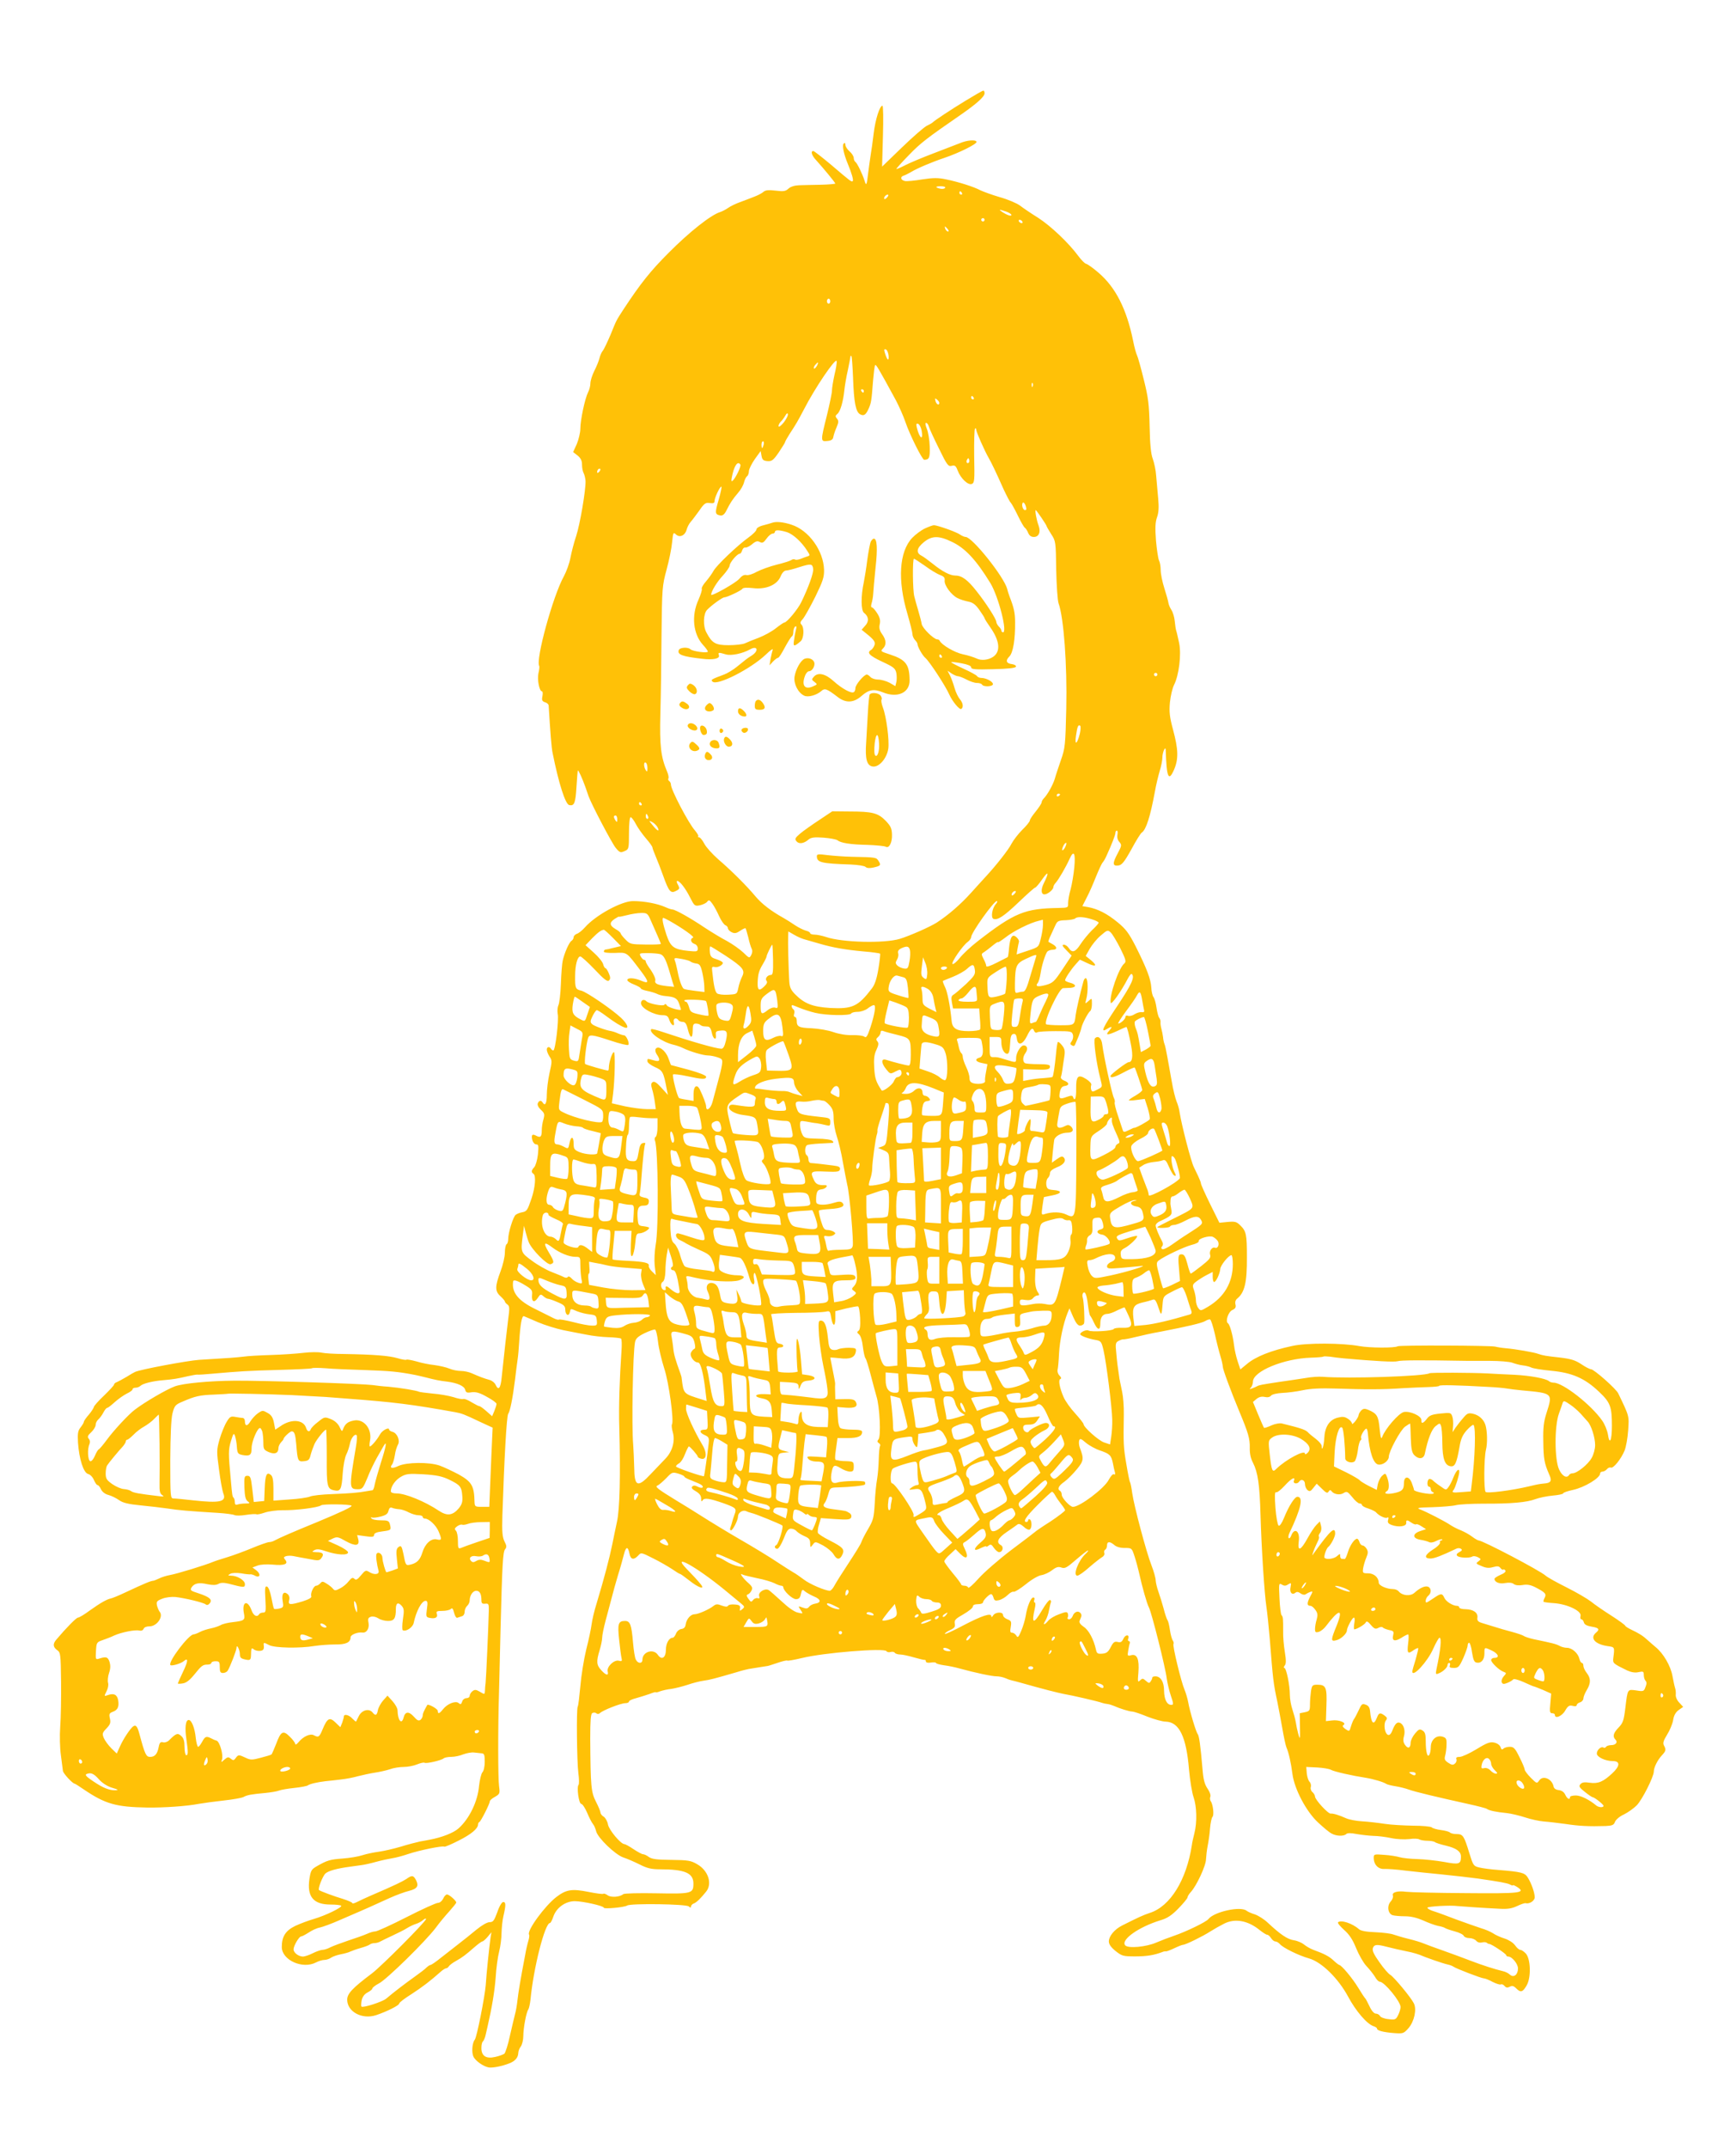 <?xml version="1.0" standalone="no"?>
<!DOCTYPE svg PUBLIC "-//W3C//DTD SVG 20010904//EN"
 "http://www.w3.org/TR/2001/REC-SVG-20010904/DTD/svg10.dtd">
<svg version="1.0" xmlns="http://www.w3.org/2000/svg"
 width="1035pt" height="1280pt" viewBox="0 0 1035 1280"
 preserveAspectRatio="xMidYMid meet">
<g transform="translate(0,1280) scale(0.1,-0.1)"
fill="#ffc107" stroke="none">
<path d="M5757 12200 c-87 -53 -184 -117 -197 -130 -3 -3 -18 -12 -35 -20 -16
-8 -83 -66 -148 -129 l-118 -114 5 181 c3 102 2 182 -3 182 -16 0 -42 -81 -52
-164 -5 -44 -14 -106 -19 -136 -5 -30 -11 -80 -15 -109 -7 -64 -11 -71 -20
-39 -13 41 -45 107 -55 113 -5 3 -10 14 -10 24 0 9 -11 27 -25 39 -14 12 -25
30 -25 39 0 11 -3 14 -10 7 -10 -10 0 -61 24 -119 23 -55 36 -99 30 -104 -7
-7 -13 -2 -129 97 -54 45 -101 82 -106 82 -18 0 -9 -28 19 -57 44 -49 112
-131 112 -137 0 -2 -39 -6 -87 -7 -49 -1 -107 -2 -129 -3 -26 -1 -50 -8 -63
-20 -17 -16 -30 -18 -77 -12 -43 5 -61 3 -73 -8 -9 -8 -34 -21 -56 -29 -22 -9
-60 -23 -84 -32 -25 -9 -56 -24 -70 -34 -14 -10 -36 -21 -48 -25 -55 -17 -184
-119 -307 -243 -108 -108 -167 -182 -269 -337 -44 -68 -41 -62 -77 -151 -19
-44 -39 -87 -46 -95 -7 -8 -16 -28 -20 -45 -4 -16 -18 -51 -31 -76 -13 -26
-23 -59 -23 -73 0 -15 -6 -39 -14 -54 -19 -38 -46 -166 -46 -217 0 -23 -10
-64 -21 -91 l-22 -48 27 -21 c18 -15 26 -30 26 -54 0 -18 4 -41 10 -51 5 -10
10 -31 11 -46 2 -54 -33 -259 -56 -329 -13 -38 -28 -97 -34 -129 -6 -33 -24
-82 -39 -110 -65 -116 -170 -499 -147 -535 2 -4 0 -24 -5 -44 -8 -38 6 -107
21 -107 5 0 6 -13 3 -29 -5 -23 -2 -30 15 -36 12 -3 21 -12 22 -18 10 -163 17
-256 24 -286 36 -180 76 -305 99 -309 30 -6 37 11 43 109 3 52 7 95 8 97 4 4
27 -48 45 -98 7 -19 15 -44 19 -55 19 -52 139 -280 162 -308 24 -29 29 -30 53
-19 25 11 26 14 26 107 0 55 4 95 10 95 5 0 19 -18 30 -39 11 -22 38 -60 60
-86 22 -25 40 -50 40 -56 0 -5 9 -28 19 -52 10 -23 31 -77 46 -119 32 -90 44
-104 74 -88 24 12 25 15 11 41 -6 10 -7 19 -2 19 15 0 49 -44 76 -98 26 -51
28 -53 59 -47 18 4 37 13 43 21 10 13 15 11 32 -13 11 -15 29 -49 40 -74 12
-26 28 -49 37 -53 8 -3 15 -11 15 -18 0 -7 10 -18 23 -24 17 -8 28 -6 50 9 16
11 30 17 32 15 2 -2 9 -26 16 -53 6 -28 15 -58 20 -68 6 -11 5 -25 -2 -38 -11
-21 -12 -20 -47 14 -21 20 -64 50 -96 68 -33 17 -94 54 -135 81 -86 58 -176
108 -192 108 -6 0 -25 6 -42 14 -47 21 -126 36 -192 36 -68 1 -224 -84 -288
-157 -16 -18 -37 -35 -48 -38 -10 -4 -19 -13 -19 -20 0 -8 -6 -18 -13 -22 -14
-9 -42 -72 -52 -118 -4 -16 -9 -79 -11 -138 -2 -59 -9 -117 -15 -128 -5 -11
-7 -34 -4 -51 8 -34 -14 -218 -26 -218 -4 0 -11 4 -14 10 -9 15 -25 12 -25 -5
0 -9 7 -27 16 -41 16 -23 16 -30 0 -100 -9 -41 -16 -99 -16 -129 0 -51 -10
-69 -25 -45 -9 15 -22 12 -29 -6 -3 -9 4 -24 19 -38 22 -20 23 -27 15 -57 -6
-19 -10 -48 -10 -65 0 -38 -7 -46 -32 -33 -25 14 -32 6 -24 -26 4 -14 14 -25
23 -25 14 0 15 -9 10 -61 -4 -33 -14 -67 -22 -75 -17 -18 -19 -30 -5 -39 17
-10 11 -81 -11 -147 -25 -73 -28 -77 -58 -83 -13 -2 -29 -9 -37 -15 -15 -13
-44 -106 -44 -143 0 -14 -4 -29 -10 -32 -5 -3 -10 -26 -10 -50 0 -25 -12 -75
-26 -112 -33 -89 -34 -117 -1 -147 15 -14 27 -28 27 -32 0 -4 7 -12 15 -18 13
-9 14 -22 5 -86 -9 -70 -23 -198 -39 -348 -6 -65 -19 -82 -36 -45 -5 12 -21
25 -35 29 -38 11 -57 18 -107 40 -17 8 -47 14 -66 14 -19 0 -50 6 -68 14 -19
8 -59 17 -89 21 -30 3 -79 13 -108 22 -30 8 -56 13 -59 10 -2 -3 -27 1 -53 9
-51 15 -142 22 -318 25 -56 0 -117 4 -135 8 -17 4 -66 4 -107 -1 -41 -5 -129
-11 -195 -13 -66 -2 -140 -6 -165 -10 -43 -5 -79 -8 -265 -19 -68 -5 -349 -57
-380 -72 -5 -2 -28 -15 -50 -29 -22 -13 -48 -27 -57 -31 -10 -3 -18 -10 -18
-15 0 -5 -27 -34 -60 -66 -33 -31 -60 -62 -60 -67 -1 -6 -14 -27 -30 -46 -17
-19 -30 -38 -30 -43 0 -5 -9 -20 -20 -34 -16 -20 -18 -36 -15 -91 7 -98 33
-179 60 -186 13 -3 28 -19 35 -36 7 -16 16 -30 21 -30 5 0 15 -11 21 -25 7
-15 24 -29 44 -34 19 -5 47 -19 64 -31 22 -16 55 -24 127 -31 54 -5 127 -14
163 -19 63 -10 120 -15 300 -26 46 -3 91 -9 98 -13 8 -4 38 -4 68 1 31 5 59 6
63 4 4 -3 27 2 50 10 24 8 71 14 105 14 75 -2 215 16 230 29 11 9 173 7 182
-2 6 -6 -64 -39 -206 -98 -142 -58 -227 -95 -252 -109 -10 -6 -25 -10 -33 -10
-9 0 -55 -16 -103 -36 -48 -20 -114 -44 -147 -54 -33 -10 -71 -22 -85 -28 -48
-20 -215 -71 -255 -78 -22 -4 -52 -13 -67 -21 -15 -7 -30 -13 -33 -13 -16 -1
-46 -13 -170 -71 -38 -18 -77 -34 -85 -35 -23 -5 -61 -26 -124 -71 -32 -24
-64 -43 -71 -43 -10 0 -70 -61 -130 -132 -21 -25 -19 -44 6 -62 20 -14 21 -24
23 -188 1 -95 -1 -216 -5 -268 -4 -53 -2 -128 4 -170 5 -41 11 -83 12 -93 1
-15 58 -77 71 -77 2 0 26 -15 52 -33 130 -88 193 -106 382 -109 99 -1 233 8
305 22 28 5 94 14 149 20 54 6 107 15 118 21 22 12 44 16 130 24 31 3 68 9 81
14 12 5 54 12 92 16 39 4 75 11 80 15 12 9 56 19 105 25 19 2 60 6 90 10 30 3
78 12 105 20 28 7 73 17 100 21 28 4 67 13 89 20 21 8 58 14 83 14 24 0 60 7
79 15 20 8 40 13 45 10 10 -7 100 14 114 26 5 5 26 9 46 9 20 0 52 7 71 15 19
7 48 13 64 11 16 -2 37 -4 47 -5 14 -1 17 -10 17 -50 0 -29 -6 -55 -14 -63 -7
-8 -16 -45 -20 -82 -8 -92 -58 -195 -122 -252 -30 -27 -99 -54 -174 -68 -8 -2
-33 -6 -55 -10 -22 -5 -74 -18 -115 -31 -41 -12 -100 -26 -130 -30 -30 -4 -75
-13 -99 -21 -24 -8 -78 -17 -120 -20 -72 -5 -92 -11 -151 -45 -33 -19 -37 -25
-45 -75 -16 -107 23 -154 126 -154 31 0 59 -3 63 -7 9 -9 -94 -59 -163 -79
-31 -9 -80 -27 -110 -41 -58 -28 -81 -63 -81 -126 0 -78 124 -134 204 -92 15
8 38 15 50 15 12 0 30 6 41 14 11 7 37 16 59 20 21 4 46 11 55 16 9 4 36 14
61 21 25 7 49 16 55 21 5 4 17 8 27 8 10 0 26 4 36 10 9 5 42 21 72 35 30 14
69 33 86 44 16 10 41 22 55 26 13 4 32 14 42 23 9 8 17 11 17 6 0 -15 -265
-281 -322 -324 -117 -88 -148 -121 -148 -157 0 -72 89 -120 173 -92 63 21 137
58 137 69 0 6 33 31 73 56 66 43 112 78 175 134 12 11 27 20 32 20 5 0 13 6
17 13 4 6 23 21 42 31 37 21 54 33 111 83 21 18 41 33 46 33 4 0 18 12 31 27
l23 28 -5 -30 c-8 -55 -25 -219 -29 -285 -6 -72 -53 -309 -65 -325 -16 -19
-20 -75 -9 -100 12 -27 61 -61 93 -66 23 -3 77 7 120 24 35 13 54 34 55 62 0
11 7 29 15 39 8 11 15 39 15 62 0 48 18 144 30 159 4 6 10 33 13 60 18 189 86
455 116 455 4 0 13 17 20 38 18 53 72 92 128 92 47 0 173 -28 173 -39 0 -9
122 2 139 13 22 14 350 9 367 -5 11 -9 14 -9 14 0 0 6 8 15 18 18 15 6 40 30
72 70 38 47 13 125 -53 163 -38 22 -53 25 -153 26 -86 1 -116 4 -135 17 -13
10 -29 17 -36 17 -6 0 -32 14 -56 30 -25 17 -49 30 -54 30 -22 0 -91 83 -98
116 -3 19 -15 40 -25 47 -11 6 -20 18 -20 25 0 7 -12 36 -27 65 -29 57 -32 89
-34 376 0 107 3 146 12 152 8 4 18 4 24 -1 7 -6 16 -5 22 1 17 17 125 59 151
59 12 0 22 4 22 10 0 5 19 14 43 20 23 6 59 18 80 25 20 8 37 13 37 10 0 -2
12 0 26 6 15 5 44 12 66 14 21 3 65 14 96 24 31 11 75 22 97 25 37 5 64 12
198 51 28 9 61 17 72 19 11 2 39 6 62 10 24 4 44 7 45 7 2 -1 28 7 60 18 31
11 58 17 61 15 3 -3 42 4 88 15 130 32 492 61 504 41 4 -6 15 -8 25 -5 10 3
21 1 25 -5 3 -5 18 -10 32 -10 14 0 50 -8 81 -17 32 -9 60 -16 65 -15 4 1 7
-3 7 -9 0 -7 12 -10 30 -7 17 3 30 1 30 -2 0 -4 21 -10 47 -14 26 -3 69 -12
97 -20 91 -25 190 -46 218 -46 15 0 39 -5 55 -12 15 -7 33 -12 38 -13 6 -1 28
-7 50 -13 126 -36 229 -62 257 -67 44 -7 209 -45 228 -53 8 -3 23 -6 33 -7 10
-1 28 -7 40 -12 33 -15 91 -33 108 -33 8 0 48 -13 89 -30 41 -16 91 -30 110
-30 80 -2 123 -89 139 -287 6 -65 18 -138 27 -163 19 -55 22 -148 5 -215 -7
-27 -14 -59 -15 -70 -32 -209 -129 -366 -251 -405 -37 -12 -70 -27 -165 -75
-46 -23 -79 -64 -79 -95 0 -17 13 -35 40 -57 38 -30 46 -32 117 -32 68 0 112
7 162 26 8 4 19 5 23 4 4 0 26 8 49 19 23 11 46 20 51 20 15 0 117 50 162 79
22 14 59 35 83 47 65 33 142 19 212 -38 19 -15 39 -28 45 -28 6 0 16 -9 23
-20 7 -11 18 -20 26 -20 7 0 19 -7 27 -16 17 -21 112 -68 173 -85 75 -21 174
-118 233 -227 47 -88 113 -164 152 -177 11 -3 21 -10 21 -15 0 -11 37 -21 101
-26 54 -4 58 -3 87 30 34 40 50 112 31 148 -18 36 -120 158 -140 169 -10 5
-39 38 -64 74 -33 46 -45 70 -40 85 7 22 22 24 80 9 38 -10 79 -19 150 -34 17
-4 39 -11 50 -15 31 -14 137 -51 165 -57 14 -3 30 -9 35 -13 14 -11 168 -70
182 -70 7 0 30 -9 52 -21 22 -11 44 -18 49 -15 6 3 15 -1 22 -9 9 -11 17 -12
31 -5 14 8 23 6 39 -10 27 -27 39 -22 63 20 26 47 23 156 -6 188 -11 12 -26
22 -33 22 -7 0 -21 12 -32 28 -12 16 -38 32 -63 40 -23 7 -54 21 -68 31 -14 9
-46 23 -71 30 -25 8 -90 31 -145 51 -55 21 -117 44 -137 50 -21 6 -38 16 -38
21 0 8 136 16 180 10 19 -2 163 -12 249 -16 48 -3 74 1 106 16 23 11 46 19 51
17 23 -6 54 15 54 35 0 29 -21 86 -42 119 -18 28 -39 33 -173 44 -44 3 -96 10
-116 15 -34 8 -36 12 -59 86 -31 102 -38 113 -75 113 -17 0 -35 4 -40 9 -6 6
-30 12 -54 15 -24 3 -49 10 -55 16 -5 5 -55 10 -111 10 -55 1 -131 5 -170 11
-38 6 -99 13 -134 15 -35 2 -77 10 -95 18 -42 19 -79 30 -92 28 -15 -3 -94 83
-94 102 0 7 -7 19 -15 26 -9 7 -13 21 -10 30 3 10 0 24 -7 31 -8 8 -15 31 -17
51 l-3 38 64 -3 c35 -2 72 -8 83 -14 19 -11 126 -35 210 -48 43 -7 104 -25
120 -36 6 -4 30 -10 55 -14 25 -4 61 -13 80 -20 35 -13 165 -44 355 -86 55
-12 105 -25 110 -29 13 -10 56 -19 119 -25 27 -3 76 -15 110 -26 33 -11 84
-22 111 -24 28 -2 86 -9 130 -15 78 -12 139 -15 238 -12 40 2 49 6 56 26 6 13
28 32 53 43 24 12 58 36 76 54 33 34 101 169 102 201 0 25 22 69 48 97 25 27
26 34 12 60 -7 14 -2 29 19 63 16 25 32 64 36 86 4 28 15 48 33 61 l27 19 -23
25 c-14 14 -23 35 -21 49 1 12 -1 30 -4 38 -3 8 -10 41 -16 73 -11 60 -54 134
-101 172 -13 11 -34 29 -46 40 -29 27 -52 41 -96 62 -21 10 -38 21 -38 24 0 4
-37 31 -82 60 -46 29 -101 67 -123 85 -22 17 -87 55 -145 84 -58 29 -114 60
-125 70 -35 31 -376 210 -400 210 -4 0 -22 10 -39 23 -17 13 -47 29 -66 37
-19 7 -46 21 -60 30 -33 23 -148 82 -184 95 -23 9 -11 11 75 13 57 2 120 7
139 12 19 5 94 9 165 9 164 -1 259 8 309 27 21 8 68 18 102 21 35 3 64 9 64
14 0 4 26 13 58 20 69 15 162 71 162 98 0 6 6 11 14 11 7 0 19 6 26 14 6 8 17
13 24 10 15 -6 61 51 82 102 8 20 18 74 21 119 6 88 8 82 -59 221 -12 27 -145
144 -162 144 -7 0 -33 13 -58 30 -36 24 -62 32 -129 40 -83 9 -100 12 -129 22
-23 9 -139 29 -190 33 -25 2 -55 7 -66 10 -31 7 -570 9 -581 2 -18 -11 -167
-10 -228 1 -102 19 -316 20 -400 1 -127 -27 -219 -64 -270 -107 l-40 -33 -16
48 c-9 27 -19 71 -22 98 -7 59 -25 122 -36 129 -17 11 2 68 26 79 18 8 23 16
19 33 -4 13 0 27 10 35 45 37 59 96 58 249 0 133 -4 153 -39 187 -22 22 -31
25 -75 21 l-50 -5 -55 111 c-30 61 -55 117 -55 123 0 6 -8 26 -17 45 -9 18
-20 41 -25 52 -17 33 -73 250 -85 326 -2 19 -11 49 -18 65 -7 17 -21 71 -29
120 -9 50 -21 117 -27 150 -6 33 -13 67 -17 75 -3 8 -7 26 -8 40 -2 14 -6 36
-10 50 -4 14 -6 31 -5 38 1 8 -2 19 -7 25 -6 7 -13 35 -17 62 -4 28 -12 56
-18 63 -6 8 -12 33 -13 57 -3 51 -28 115 -93 245 -40 78 -59 104 -107 143 -63
52 -118 80 -176 91 l-35 6 27 53 c15 28 39 84 54 122 16 39 33 77 40 85 7 8
17 26 23 40 31 68 53 124 53 136 0 8 4 14 9 14 4 0 6 -11 3 -25 -3 -16 2 -33
12 -43 14 -17 14 -22 -9 -65 -33 -61 -33 -79 1 -75 22 2 36 19 79 96 28 52 56
97 62 100 26 17 51 96 78 242 7 41 21 98 29 125 9 28 16 64 16 80 0 32 19 74
20 45 5 -164 17 -192 50 -116 27 63 25 121 -6 236 -21 78 -24 107 -19 164 4
39 15 86 25 105 29 58 44 180 30 249 -7 31 -14 64 -17 72 -3 8 -7 34 -9 57 -2
24 -11 54 -20 68 -9 14 -17 33 -18 43 -1 9 -12 48 -24 86 -12 37 -22 86 -22
108 0 21 -4 47 -10 58 -5 10 -13 63 -18 118 -6 77 -4 110 6 139 10 27 12 60 7
113 -4 41 -9 102 -12 135 -2 33 -12 78 -20 100 -11 28 -17 86 -19 194 -3 133
-8 172 -35 280 -17 69 -35 134 -40 143 -5 10 -16 48 -23 85 -39 192 -105 321
-207 408 -32 28 -65 51 -74 53 -8 2 -28 22 -45 45 -58 79 -164 179 -239 228
-42 26 -92 60 -110 74 -19 14 -73 37 -120 50 -48 14 -99 33 -116 41 -39 21
-131 50 -204 65 -47 10 -76 10 -142 0 -46 -8 -93 -12 -103 -10 -26 5 -31 25
-9 32 10 3 29 13 43 21 36 22 125 60 200 85 86 29 196 83 192 96 -4 14 -58 10
-101 -9 -20 -8 -90 -35 -156 -60 -66 -25 -142 -57 -169 -71 -27 -14 -51 -24
-52 -22 -2 1 31 38 73 81 71 74 111 104 308 240 97 67 145 110 145 130 0 9 -3
16 -7 16 -5 0 -52 -27 -106 -60z m-122 -519 c-3 -6 -15 -8 -27 -6 -34 7 -34
15 1 15 18 0 30 -4 26 -9z m100 -31 c3 -5 1 -10 -4 -10 -6 0 -11 5 -11 10 0 6
2 10 4 10 3 0 8 -4 11 -10z m-445 -25 c-7 -9 -15 -13 -17 -11 -7 7 7 26 19 26
6 0 6 -6 -2 -15z m709 -86 c17 -6 31 -15 31 -20 0 -10 -26 -1 -55 18 -24 16
-18 16 24 2z m-129 -49 c0 -5 -4 -10 -10 -10 -5 0 -10 5 -10 10 0 6 5 10 10
10 6 0 10 -4 10 -10z m225 -10 c3 -5 2 -10 -4 -10 -5 0 -13 5 -16 10 -3 6 -2
10 4 10 5 0 13 -4 16 -10z m-445 -45 c7 -9 8 -15 2 -15 -5 0 -12 7 -16 15 -3
8 -4 15 -2 15 2 0 9 -7 16 -15z m-700 -430 c0 -8 -4 -15 -10 -15 -5 0 -10 7
-10 15 0 8 5 15 10 15 6 0 10 -7 10 -15z m348 -326 c2 -36 -9 -26 -23 20 -5
17 -4 22 6 19 8 -3 15 -20 17 -39z m-212 -134 c5 -143 16 -200 42 -214 22 -12
34 -4 51 34 15 34 17 46 26 165 4 46 9 88 12 93 5 9 19 -15 124 -208 20 -38
46 -97 57 -130 25 -74 100 -225 112 -225 30 0 35 12 33 79 -1 38 -9 85 -17
105 -9 22 -11 36 -5 36 6 0 13 -9 16 -20 3 -12 30 -71 60 -131 49 -101 56
-110 77 -105 19 5 25 0 36 -29 18 -47 62 -88 84 -79 16 6 17 22 14 165 -1 87
1 161 5 165 4 4 7 1 7 -6 0 -14 51 -129 75 -170 16 -28 41 -79 88 -185 18 -38
37 -76 44 -82 6 -7 25 -42 42 -77 17 -35 35 -67 41 -71 6 -4 15 -18 20 -31 7
-16 17 -24 34 -24 30 0 42 30 28 68 -12 31 -23 92 -17 92 4 0 65 -89 65 -96 0
-2 12 -23 27 -47 27 -41 28 -46 30 -212 2 -93 8 -183 14 -200 31 -86 52 -366
46 -630 -5 -216 -7 -234 -32 -305 -14 -41 -31 -91 -36 -110 -11 -37 -44 -96
-66 -118 -7 -7 -13 -18 -13 -24 0 -6 -16 -30 -35 -54 -19 -23 -35 -47 -35 -53
0 -7 -20 -32 -45 -56 -25 -25 -54 -63 -65 -84 -16 -33 -90 -127 -150 -192 -8
-9 -49 -53 -90 -99 -64 -71 -136 -133 -205 -178 -39 -25 -161 -79 -220 -97
-92 -28 -345 -22 -440 11 -22 7 -52 14 -67 14 -16 0 -28 4 -28 9 0 5 -12 12
-26 15 -14 4 -43 18 -64 32 -22 15 -52 34 -68 43 -74 41 -130 84 -167 128 -55
66 -148 158 -224 223 -34 30 -72 72 -82 92 -11 21 -25 38 -31 38 -6 0 -9 3 -5
6 3 3 -6 18 -19 34 -39 43 -144 244 -144 274 0 8 -5 18 -10 21 -6 4 -8 11 -5
16 3 5 0 23 -8 41 -37 87 -45 153 -40 345 3 103 6 316 7 473 3 274 4 289 30
385 15 55 30 128 33 163 6 59 7 62 24 46 22 -20 54 -5 63 31 4 14 14 34 24 45
9 10 32 41 51 67 29 43 38 49 62 45 22 -3 29 0 29 12 0 19 31 86 41 86 3 0 -4
-35 -16 -77 -24 -81 -23 -89 10 -95 14 -2 25 7 37 32 22 44 36 65 70 105 15
17 30 44 34 61 4 16 12 32 18 36 6 4 11 18 11 31 1 13 17 45 36 72 l34 47 5
-28 c4 -24 11 -30 35 -32 26 -2 35 4 68 52 20 30 37 57 37 60 0 4 12 25 27 49
42 64 49 77 86 147 66 129 190 311 195 288 2 -9 -4 -46 -13 -82 -8 -37 -15
-79 -15 -94 0 -15 -14 -81 -30 -147 -39 -155 -38 -157 2 -153 24 2 34 9 36 23
2 11 10 37 19 57 13 31 14 40 3 53 -11 13 -10 18 2 28 18 14 35 74 42 142 3
28 12 82 21 120 8 39 15 74 15 79 0 5 2 7 6 4 3 -3 7 -63 10 -133z m-216 74
c-7 -11 -14 -18 -17 -15 -3 3 0 12 7 21 18 21 23 19 10 -6z m1287 -121 c-3 -8
-6 -5 -6 6 -1 11 2 17 5 13 3 -3 4 -12 1 -19z m-1007 -28 c0 -5 -2 -10 -4 -10
-3 0 -8 5 -11 10 -3 6 -1 10 4 10 6 0 11 -4 11 -10z m655 -40 c3 -5 1 -10 -4
-10 -6 0 -11 5 -11 10 0 6 2 10 4 10 3 0 8 -4 11 -10z m-205 -31 c0 -18 -18
-9 -23 12 -4 16 -3 18 9 8 8 -6 14 -15 14 -20z m-926 -115 c-16 -20 -30 -31
-32 -25 -2 6 4 18 12 27 9 8 21 25 28 37 7 13 13 17 15 10 3 -7 -8 -29 -23
-49z m821 -51 c11 -63 -13 -46 -29 19 -5 21 -3 26 8 22 8 -3 17 -21 21 -41z
m-942 -83 c-3 -11 -7 -20 -9 -20 -2 0 -4 9 -4 20 0 11 4 20 9 20 5 0 7 -9 4
-20z m1223 -107 c-10 -10 -19 5 -10 18 6 11 8 11 12 0 2 -7 1 -15 -2 -18z
m-1362 -12 c6 -9 -27 -78 -45 -95 -9 -8 -10 -3 -6 19 13 68 35 102 51 76z
m-842 -43 c-7 -7 -12 -8 -12 -2 0 14 12 26 19 19 2 -3 -1 -11 -7 -17z m2547
-220 c1 -5 -3 -8 -8 -8 -12 0 -22 30 -14 43 6 10 20 -13 22 -35z m781 -988 c0
-5 -4 -10 -10 -10 -5 0 -10 5 -10 10 0 6 5 10 10 10 6 0 10 -4 10 -10z m-462
-352 c-16 -64 -32 -73 -23 -13 8 56 13 68 25 60 4 -3 3 -24 -2 -47z m-2578
-206 c0 -21 -2 -24 -10 -12 -13 20 -13 53 0 45 6 -3 10 -18 10 -33z m2460
-156 c0 -3 -4 -8 -10 -11 -5 -3 -10 -1 -10 4 0 6 5 11 10 11 6 0 10 -2 10 -4z
m-2495 -56 c3 -5 1 -10 -4 -10 -6 0 -11 5 -11 10 0 6 2 10 4 10 3 0 8 -4 11
-10z m39 -75 c3 -8 1 -15 -4 -15 -6 0 -10 7 -10 15 0 8 2 15 4 15 2 0 6 -7 10
-15z m-184 -17 c0 -19 -2 -20 -10 -8 -13 19 -13 30 0 30 6 0 10 -10 10 -22z
m240 -48 c16 -30 -2 -23 -29 12 -24 29 -24 30 -3 19 12 -6 26 -20 32 -31z
m2430 -120 c-6 -12 -14 -19 -17 -17 -2 3 1 15 7 27 6 12 14 19 17 17 2 -3 -1
-15 -7 -27z m55 -119 c-4 -42 -14 -101 -22 -131 -9 -30 -15 -67 -15 -82 1 -27
0 -28 -56 -29 -202 -3 -264 -28 -485 -200 -40 -31 -87 -75 -105 -98 -18 -23
-38 -39 -43 -36 -11 7 61 111 91 132 11 8 20 21 20 28 0 26 135 215 153 215 5
0 3 -8 -6 -18 -22 -24 -31 -81 -14 -88 25 -9 62 15 151 100 49 47 93 86 97 86
5 0 25 24 45 53 35 50 39 37 8 -25 -19 -37 -18 -68 3 -68 19 0 53 28 53 43 0
6 6 18 14 26 18 20 61 94 83 143 25 55 36 35 28 -51z m-355 -156 c-7 -9 -15
-13 -17 -11 -7 7 7 26 19 26 6 0 6 -6 -2 -15z m-2176 -147 c42 -94 66 -149 66
-153 0 -3 -41 -5 -91 -4 -87 1 -93 2 -120 30 -16 16 -29 33 -29 37 0 4 -13 16
-30 25 -37 22 -38 39 -5 61 14 9 25 15 25 13 0 -2 21 2 48 9 26 7 64 13 84 13
32 1 39 -3 52 -31z m2640 -8 c20 -6 36 -15 36 -19 0 -4 -18 -25 -41 -46 -22
-22 -52 -59 -67 -82 -30 -47 -50 -54 -70 -23 -7 11 -20 20 -29 20 -13 0 -10
-8 14 -32 l32 -33 -54 -81 c-49 -74 -58 -82 -100 -94 -48 -13 -65 -9 -48 12 6
7 13 33 17 58 7 46 25 105 39 128 5 6 20 12 33 12 29 0 28 18 -2 34 -10 6 -21
12 -23 13 -2 2 4 20 14 40 9 21 23 49 29 63 10 21 19 25 60 26 26 1 52 6 57
11 12 12 56 9 103 -7z m-2522 -8 c81 -46 151 -96 140 -100 -19 -6 -14 -30 8
-37 12 -4 20 -15 20 -27 0 -19 -4 -20 -55 -15 -88 9 -107 23 -132 97 -21 64
-28 100 -18 100 2 0 19 -8 37 -18z m2226 -24 c0 -18 -6 -55 -13 -82 -12 -50
-12 -50 -78 -72 l-66 -22 5 31 c3 18 7 37 9 44 2 6 -4 18 -14 27 -25 23 -38 4
-45 -63 -2 -29 -6 -54 -8 -55 -2 -1 -31 -16 -65 -33 -39 -20 -63 -28 -63 -20
0 7 -7 26 -16 42 -14 28 -14 31 2 40 9 6 32 23 51 39 18 15 33 25 33 21 0 -3
19 9 43 27 48 39 151 90 202 101 11 3 21 5 22 6 1 0 1 -14 1 -31z m-2564 -77
l48 -49 -33 -8 c-19 -4 -37 -9 -41 -10 -5 -1 -12 -2 -18 -3 -5 0 -10 -6 -10
-12 0 -6 24 -9 67 -8 74 3 66 8 154 -108 49 -65 50 -78 3 -58 -42 18 -84 20
-84 4 0 -6 18 -18 40 -26 22 -9 40 -19 40 -23 0 -4 17 -11 37 -15 21 -4 47
-12 58 -17 11 -6 35 -13 53 -14 55 -5 70 -13 81 -46 6 -17 11 -32 11 -34 0
-10 -77 12 -84 24 -5 9 -11 11 -15 4 -6 -10 -93 6 -107 21 -16 16 -35 6 -32
-15 4 -28 77 -67 126 -68 28 0 35 -5 43 -30 12 -33 34 -42 26 -10 -5 21 16 29
28 10 3 -5 15 -10 25 -10 15 0 23 -11 31 -45 14 -56 29 -58 29 -5 0 32 4 40
18 40 10 0 22 -3 26 -7 4 -4 13 -8 19 -9 7 0 19 -2 28 -2 11 -1 19 -15 23 -37
7 -38 29 -49 24 -12 -2 18 2 23 26 25 40 5 46 -6 34 -60 -8 -33 -16 -48 -27
-48 -34 1 -180 43 -350 100 -35 12 -65 19 -68 17 -18 -19 64 -77 132 -93 17
-4 41 -12 55 -19 42 -21 123 -45 151 -45 14 0 40 -5 57 -11 29 -10 31 -13 26
-47 -3 -21 -15 -68 -26 -107 -10 -38 -24 -89 -30 -112 -11 -41 -38 -60 -38
-27 0 14 -19 64 -39 104 -17 31 -36 16 -36 -28 l0 -43 -40 7 c-22 3 -43 8 -46
10 -11 6 -43 134 -36 141 4 3 41 -1 82 -10 91 -20 115 -21 115 -4 0 8 -40 24
-105 42 l-105 28 -16 43 c-17 45 -60 76 -75 53 -4 -7 -1 -22 7 -33 24 -35 18
-46 -18 -35 -41 11 -38 12 -38 -6 0 -8 20 -23 44 -34 47 -20 52 -30 71 -131
l7 -35 -39 43 c-27 30 -42 40 -52 33 -10 -7 -11 -16 -3 -42 6 -19 13 -53 16
-76 l6 -43 -52 0 c-29 0 -88 8 -132 17 l-78 18 7 55 c11 88 14 250 5 250 -10
0 -30 -63 -30 -92 0 -10 -2 -18 -5 -18 -13 0 -131 34 -136 39 -7 6 6 119 17
154 7 24 23 22 136 -15 53 -18 100 -29 104 -25 9 9 -12 57 -25 57 -5 0 -22 5
-38 12 -15 7 -32 12 -38 13 -30 4 -102 30 -114 41 -13 12 -13 18 2 49 9 19 21
35 25 35 5 0 29 -15 53 -33 52 -39 88 -61 112 -70 30 -11 19 20 -20 57 -52 49
-205 154 -237 162 -35 8 -38 15 -37 88 0 67 14 116 31 116 6 0 45 -35 85 -77
57 -61 77 -75 86 -66 9 9 9 19 -1 42 -7 17 -16 31 -20 31 -4 0 -11 11 -14 24
-3 13 -28 44 -56 69 l-49 44 39 41 c36 36 53 49 70 51 3 1 27 -21 54 -48z
m3025 -62 c33 -67 37 -80 24 -91 -33 -27 -90 -191 -81 -234 3 -16 63 68 102
144 10 19 20 31 24 27 19 -18 -2 -63 -86 -189 -89 -133 -103 -164 -62 -138 29
18 35 15 15 -8 -28 -30 -15 -32 44 -5 29 14 54 25 56 25 5 0 16 -44 29 -112
12 -65 7 -98 -15 -98 -12 0 -108 -73 -108 -82 -2 -15 25 -8 82 23 32 17 60 29
62 27 5 -6 45 -124 45 -134 0 -6 -18 -20 -40 -33 -22 -12 -40 -25 -40 -28 0
-2 21 -2 48 2 l47 6 18 -56 c9 -31 15 -61 11 -66 -5 -9 -86 -54 -92 -50 -1 1
-16 -6 -32 -14 -24 -12 -31 -13 -35 -3 -2 7 -16 46 -29 87 -14 40 -23 77 -20
82 2 4 0 16 -5 26 -11 19 -61 250 -69 316 -4 40 -25 58 -44 39 -10 -10 8 -148
33 -243 12 -49 13 -46 -20 -63 -26 -14 -30 -14 -35 -1 -3 8 -3 21 0 29 3 8 -9
22 -31 36 -48 30 -60 17 -59 -60 1 -55 -8 -78 -19 -47 -3 9 -11 9 -37 0 -42
-16 -49 -11 -41 29 5 24 13 34 29 36 29 4 28 20 -3 32 -14 5 -22 15 -20 22 3
7 7 27 9 43 2 17 7 50 11 75 6 37 3 50 -13 70 -11 14 -22 23 -25 20 -3 -3 -8
-34 -11 -70 -7 -73 -16 -133 -21 -138 -2 -2 -25 -5 -52 -7 -26 -1 -65 -6 -85
-10 l-38 -7 0 35 0 35 68 -2 c76 -3 92 0 92 19 0 10 -19 13 -69 13 -38 0 -74
3 -80 6 -15 10 -14 38 3 61 16 22 11 45 -10 45 -19 0 -46 -45 -46 -75 0 -29 1
-29 -61 -10 -52 16 -49 15 -77 15 -18 0 -20 7 -20 60 l0 60 35 0 c32 0 35 -2
35 -31 0 -37 16 -69 35 -69 10 0 15 16 17 57 2 45 7 59 20 61 12 2 17 -5 20
-25 5 -47 34 -41 60 11 23 48 35 56 44 31 4 -8 11 -12 18 -7 6 4 55 7 109 7
93 0 98 -1 104 -23 3 -12 -1 -29 -8 -38 -10 -13 -10 -17 2 -24 9 -6 16 -4 20
8 4 9 13 31 20 47 6 17 14 38 16 48 4 25 41 94 53 102 5 3 10 22 10 42 0 36 0
36 -21 17 -20 -18 -20 -18 -13 11 12 42 11 119 -1 125 -5 3 -13 -6 -16 -20
-19 -68 -42 -169 -46 -200 -7 -60 -7 -60 -91 -60 -43 0 -81 3 -85 6 -16 16 77
214 101 215 9 0 29 2 44 2 37 3 36 20 -1 30 -17 4 -31 11 -31 15 0 11 35 64
63 95 l25 28 43 -20 c53 -26 64 -17 23 17 l-31 25 24 43 c14 24 43 60 66 79
38 33 42 34 59 18 10 -9 35 -51 57 -94z m-1876 51 c17 -5 57 -16 87 -25 76
-22 149 -35 258 -45 52 -4 96 -11 99 -13 2 -3 -2 -44 -10 -91 -10 -60 -22 -96
-40 -118 -81 -106 -115 -122 -248 -115 -106 7 -154 26 -210 83 -26 27 -32 42
-34 86 -4 72 -8 227 -6 260 l1 27 35 -20 c20 -12 50 -25 68 -29z m-194 -120
c1 -69 -1 -90 -12 -90 -21 0 -38 -22 -27 -35 7 -8 2 -19 -15 -35 -29 -28 -39
-22 -38 23 2 51 7 71 31 111 12 20 22 41 22 45 0 9 30 71 34 71 2 0 4 -40 5
-90z m-284 25 c106 -70 119 -87 99 -126 -8 -16 -18 -45 -22 -66 -8 -38 -8 -38
-61 -41 -29 -2 -59 2 -66 8 -12 10 -20 46 -29 134 -3 23 0 27 15 23 21 -6 58
18 46 29 -4 5 -22 13 -40 19 -26 8 -33 16 -35 43 -2 17 0 32 3 32 3 0 44 -25
90 -55z m1100 33 c3 -13 2 -43 -3 -68 -7 -40 -10 -45 -32 -42 -14 2 -32 10
-40 18 -12 12 -12 18 -2 35 7 11 10 28 7 38 -4 12 2 21 17 29 35 16 47 14 53
-10z m-1490 -24 c21 -5 34 -29 55 -99 6 -22 16 -53 20 -68 l9 -28 -42 4 c-58
7 -76 15 -70 35 2 10 -10 36 -26 60 -17 23 -31 46 -31 52 0 5 -4 10 -10 10 -5
0 -14 9 -20 20 -10 19 -8 20 42 20 29 0 62 -3 73 -6z m2242 -16 c-2 -7 -17
-57 -33 -110 -21 -75 -32 -98 -45 -98 -10 0 -24 -3 -33 -6 -14 -5 -16 3 -15
57 2 104 8 117 64 144 58 27 69 30 62 13z m-2062 -27 c5 -5 21 -11 35 -13 21
-2 27 -11 37 -53 6 -27 12 -65 12 -84 l1 -33 -57 7 c-32 4 -62 9 -66 12 -11 7
-27 50 -37 103 -5 25 -12 54 -16 64 -7 18 -4 19 36 12 24 -4 49 -11 55 -15z
m1413 -78 c-3 -31 -5 -33 -21 -21 -16 12 -17 22 -11 68 l7 55 14 -34 c8 -18
13 -49 11 -68z m284 27 c4 -26 -3 -37 -52 -84 -32 -29 -65 -58 -74 -63 -14 -8
-16 -17 -11 -46 l7 -37 78 0 78 0 4 -57 c3 -32 4 -62 1 -68 -2 -5 -32 -10 -68
-10 -70 0 -96 15 -101 57 -10 100 -26 178 -40 206 -9 18 -14 34 -13 36 2 1 30
13 61 25 32 13 69 34 83 47 34 31 42 30 47 -6z m-167 10 c-3 -5 -13 -10 -21
-10 -8 0 -14 5 -14 10 0 6 9 10 21 10 11 0 17 -4 14 -10z m357 -67 c-2 -43 -7
-81 -10 -85 -4 -4 -26 -11 -50 -17 -50 -11 -52 -8 -55 64 -2 48 -1 49 48 81
27 18 55 33 60 33 6 1 9 -29 7 -76z m-616 13 c17 -5 22 -17 27 -63 3 -32 5
-59 3 -60 -1 -2 -29 5 -62 16 -55 17 -59 21 -56 46 4 39 31 76 51 71 9 -2 26
-7 37 -10z m148 -71 c15 -10 27 -30 31 -53 3 -20 9 -48 12 -60 l6 -24 -42 21
c-37 20 -41 25 -41 60 0 22 -3 46 -6 55 -8 20 10 20 40 1z m287 -7 c1 -13 3
-33 4 -45 2 -22 -2 -23 -57 -23 -37 0 -57 4 -53 10 3 6 12 10 18 10 7 0 25 16
40 35 32 41 46 44 48 13z m-1187 -61 c5 -44 4 -48 -13 -42 -10 3 -29 -3 -44
-15 -36 -29 -42 -25 -42 24 0 41 4 48 40 75 45 33 49 31 59 -42z m2176 1 c4
-24 9 -50 11 -58 3 -10 -2 -14 -14 -12 -10 2 -29 -4 -42 -12 -13 -9 -31 -13
-39 -10 -9 4 -16 1 -16 -6 0 -13 -28 -39 -43 -40 -4 0 16 33 46 73 30 40 60
83 66 96 16 29 22 22 31 -31z m-560 33 c0 -5 -7 -22 -15 -38 -8 -15 -24 -49
-35 -75 -11 -27 -22 -48 -24 -48 -3 0 -12 -3 -22 -7 -15 -6 -16 0 -10 56 9 82
13 90 50 106 37 16 56 18 56 6z m-2776 -42 l43 -30 -15 -44 c-14 -44 -14 -44
-41 -30 -45 23 -53 39 -46 89 4 25 9 46 12 46 3 0 24 -14 47 -31z m735 5 c6
-5 19 -83 14 -87 -2 -2 -27 1 -55 8 -46 10 -53 15 -60 43 -5 18 -13 32 -18 32
-6 0 -10 4 -10 8 0 8 120 4 129 -4z m1887 -6 c-3 -13 -9 -41 -12 -63 -11 -78
-14 -85 -35 -85 -20 0 -21 3 -14 78 4 42 9 80 12 85 2 4 16 7 30 7 21 0 24 -3
19 -22z m-698 -27 c16 -8 20 -22 21 -65 0 -31 -3 -58 -8 -60 -9 -6 -127 16
-136 26 -3 3 2 35 11 71 l16 65 39 -13 c21 -8 47 -18 57 -24z m-1040 15 c15
-9 15 -20 2 -67 -10 -34 -12 -36 -43 -30 -26 6 -34 13 -41 43 -5 20 -7 42 -4
50 6 15 65 18 86 4z m1627 -63 c-4 -43 -10 -82 -15 -86 -4 -5 -20 -7 -36 -5
-29 3 -29 4 -32 73 -3 69 -2 71 25 82 63 25 66 21 58 -64z m-1520 -63 c-24
-27 -39 -25 -31 3 4 12 9 40 12 62 8 62 18 65 28 7 8 -44 6 -55 -9 -72z m301
104 c22 -9 64 -23 94 -30 65 -16 206 -18 215 -4 3 6 21 10 39 10 18 0 45 9 59
20 14 11 30 20 37 20 14 0 5 -55 -22 -137 -17 -50 -24 -60 -35 -51 -8 6 -39
10 -71 9 -35 -1 -78 6 -113 18 -31 11 -89 21 -130 23 -78 3 -89 9 -89 46 0 12
-5 22 -11 22 -6 0 -8 8 -4 19 3 11 1 22 -5 26 -9 6 -14 25 -6 25 2 0 21 -7 42
-16z m-101 -117 c6 -49 5 -56 -8 -51 -8 3 -30 -2 -47 -11 -46 -24 -60 -14 -60
41 0 38 5 50 27 68 60 48 78 39 88 -47z m884 57 c30 -12 40 -22 45 -46 12 -63
9 -71 -26 -64 -51 10 -75 31 -73 63 5 74 -1 69 54 47z m1294 -76 c9 -46 17
-86 17 -90 0 -4 -13 -14 -29 -23 l-29 -15 -7 43 c-11 64 -12 70 -24 100 -6 16
-8 33 -5 39 5 8 39 26 54 27 3 1 14 -36 23 -81z m-3374 -51 c-4 -23 -10 -63
-14 -89 -6 -44 -7 -46 -33 -39 -25 7 -27 12 -30 67 -2 32 -1 78 3 101 l6 42
38 -20 c38 -19 38 -20 30 -62z m1040 -37 c1 -8 -24 -34 -54 -57 l-55 -43 0 41
c0 69 19 115 54 132 l31 15 12 -37 c6 -20 12 -43 12 -51z m843 62 c76 -19 78
-22 78 -119 0 -44 -4 -63 -12 -63 -13 0 -91 20 -135 34 -31 10 -30 -19 1 -57
23 -28 24 -29 54 -13 28 14 31 14 36 -1 6 -15 -8 -32 -27 -33 -4 0 -13 -12
-19 -26 -10 -22 -66 -62 -72 -52 -34 52 -40 71 -44 134 -3 54 0 80 13 107 13
28 15 40 6 51 -9 10 -8 16 4 26 8 7 15 19 15 27 0 10 6 13 18 8 9 -4 47 -14
84 -23z m502 -46 c11 -56 7 -83 -14 -89 -31 -8 -24 -25 14 -32 l33 -7 -8 -44
c-5 -25 -8 -50 -6 -57 2 -14 -36 -21 -69 -13 -17 5 -24 13 -24 32 0 14 -9 44
-20 66 -11 23 -20 50 -20 59 0 10 -4 20 -9 23 -4 3 -11 18 -14 33 -3 16 -8 35
-11 43 -5 13 6 15 68 15 74 0 75 0 80 -29z m-1074 10 c0 -8 -4 -17 -9 -21 -6
-3 -9 4 -8 15 1 23 17 28 17 6z m-78 -84 c32 -93 29 -96 -83 -93 l-46 1 -6 56
c-4 38 -2 60 6 68 20 18 91 55 97 50 3 -3 17 -40 32 -82z m877 64 c38 -11 47
-18 58 -52 15 -44 14 -156 -2 -161 -6 -2 -20 6 -32 16 -12 11 -43 27 -71 36
l-50 17 5 66 c3 37 6 73 8 80 5 15 29 15 84 -2z m-1041 -135 c-3 -31 -7 -36
-48 -49 -25 -8 -62 -26 -82 -39 -42 -26 -45 -20 -24 41 13 39 39 64 101 98 28
15 31 15 43 0 7 -10 12 -32 10 -51z m2346 9 c3 -22 9 -57 12 -79 4 -30 2 -40
-12 -45 -22 -9 -39 16 -55 82 -12 50 -11 56 6 68 31 23 43 16 49 -26z m-825
-15 c2 -3 0 -24 -5 -47 -8 -37 -13 -43 -36 -46 -22 -3 -30 2 -38 22 -5 14 -19
35 -30 46 -36 36 -20 49 46 38 32 -5 60 -11 63 -13z m-2617 -56 c-3 -23 -10
-43 -19 -46 -18 -7 -63 35 -63 58 0 40 9 47 48 37 36 -9 37 -10 34 -49z m1978
21 c0 -5 -2 -10 -4 -10 -3 0 -8 5 -11 10 -3 6 -1 10 4 10 6 0 11 -4 11 -10z
m-1843 -25 c36 -13 38 -16 38 -57 1 -71 -3 -78 -33 -66 -120 49 -133 62 -116
126 6 19 11 22 40 16 18 -3 50 -12 71 -19z m1157 -27 c1 -15 13 -39 26 -53
l25 -27 -30 8 c-16 4 -37 11 -46 15 -9 5 -32 8 -50 7 -19 0 -59 3 -89 7 -30 5
-59 8 -63 7 -5 -2 -7 3 -5 10 7 21 58 41 123 49 95 11 108 8 109 -23z m1203
10 c-3 -8 -6 -5 -6 6 -1 11 2 17 5 13 3 -3 4 -12 1 -19z m-371 -44 l61 -25 -4
-57 c-6 -83 -6 -82 -66 -82 -30 0 -56 2 -59 5 -3 3 -2 22 1 43 5 29 11 38 29
40 19 3 21 6 11 18 -6 8 -18 14 -25 14 -8 0 -14 9 -14 19 0 28 -27 34 -50 11
-12 -12 -33 -20 -52 -19 -18 0 -27 3 -20 6 7 3 17 16 22 28 15 40 65 40 166
-1z m697 -23 c-1 -24 -4 -46 -7 -48 -3 -3 -132 -33 -143 -33 -1 0 -8 6 -16 14
-10 10 -12 26 -8 53 6 35 9 38 50 45 24 4 46 10 50 13 3 3 21 5 41 3 35 -3 35
-3 33 -47z m-1258 1 c0 -36 1 -36 -28 -21 -30 16 -30 15 -15 38 19 31 43 22
43 -17z m-1525 -45 c113 -57 115 -58 116 -93 1 -19 -3 -37 -7 -40 -20 -12
-163 23 -227 55 -33 16 -33 16 -26 71 7 58 12 73 22 68 4 -2 59 -29 122 -61z
m2390 37 c6 -14 10 -45 10 -70 0 -44 0 -44 -35 -44 -32 0 -35 3 -35 28 0 15
-5 33 -11 39 -8 8 -8 19 2 42 18 40 55 43 69 5z m170 -13 c0 -36 -3 -40 -41
-55 -22 -9 -45 -14 -50 -11 -5 4 -9 23 -9 44 0 35 3 38 38 48 60 17 62 16 62
-26z m884 -83 c-8 -27 -23 -22 -30 10 -3 15 -10 38 -15 51 -8 18 -6 26 8 36
16 12 19 8 30 -33 6 -26 10 -55 7 -64z m-2447 90 c22 -8 32 -17 28 -26 -3 -7
-5 -22 -5 -32 0 -19 -22 -20 -116 -5 -22 4 -33 1 -37 -9 -8 -20 33 -45 85 -51
68 -9 75 -13 82 -53 12 -73 14 -71 -66 -66 -40 3 -76 8 -79 12 -3 4 -13 40
-22 81 -20 84 -17 90 53 137 42 28 36 27 77 12z m2112 -32 c5 -11 12 -36 16
-53 5 -26 3 -33 -9 -33 -9 0 -16 -4 -16 -9 0 -5 -14 -17 -32 -25 -41 -21 -48
-10 -46 74 l1 65 39 1 c32 1 41 -3 47 -20z m-1971 4 c6 0 12 -7 12 -15 0 -18
12 -19 28 -3 14 14 17 11 26 -24 6 -27 5 -28 -33 -28 -65 0 -91 14 -91 51 0
28 3 31 23 25 12 -3 28 -6 35 -6z m1100 -6 c12 -8 27 -12 32 -9 6 4 10 -7 10
-25 0 -31 -3 -34 -51 -44 -21 -5 -28 -2 -32 16 -7 24 2 78 12 78 4 0 17 -7 29
-16z m-807 -4 c6 0 21 -12 34 -26 20 -22 25 -38 25 -80 0 -29 9 -76 19 -106
10 -29 27 -98 36 -153 10 -55 22 -116 26 -135 14 -51 39 -340 33 -365 -5 -19
-13 -22 -70 -23 -35 0 -68 -3 -73 -6 -5 -3 -11 9 -14 27 -3 17 -8 39 -12 48
-5 13 -1 16 17 12 13 -2 30 1 38 7 13 9 13 11 0 20 -8 5 -25 10 -37 10 -19 0
-25 10 -39 56 -9 30 -14 58 -11 60 3 3 33 7 67 9 67 4 92 17 72 37 -9 9 -21 9
-50 0 -51 -16 -99 -15 -105 1 -2 6 -2 26 0 44 4 25 10 33 31 35 26 3 44 26 20
25 -39 -1 -54 6 -65 30 -25 52 -20 55 69 51 71 -3 83 -1 86 14 2 13 -7 18 -40
22 -45 6 -114 14 -135 15 -7 1 -13 10 -13 20 0 11 -4 23 -10 26 -13 8 -13 52
1 60 5 4 40 8 77 10 37 2 71 4 77 4 5 1 4 6 -2 12 -7 7 -47 13 -90 13 -72 2
-79 4 -90 26 -7 14 -13 38 -13 54 0 28 1 28 38 22 20 -4 48 -9 62 -10 14 -2
37 -7 53 -11 24 -6 27 -5 27 18 0 23 -4 25 -62 31 -118 13 -126 16 -137 48
-14 38 -8 47 27 43 15 -2 43 0 62 5 19 4 41 6 48 4 8 -2 18 -4 23 -4z m523
-25 c10 -51 0 -72 -35 -79 -17 -3 -34 -4 -38 -2 -4 3 -6 26 -6 52 0 43 3 49
25 55 43 12 48 10 54 -26z m983 -315 c-2 -365 -2 -365 -60 -338 -33 16 -84 17
-128 3 -20 -7 -21 -5 -14 46 4 30 8 54 9 55 0 0 23 5 49 10 58 11 62 28 8 32
-34 3 -39 7 -43 31 -2 15 2 33 9 40 7 6 13 20 13 30 0 12 14 23 40 34 43 16
60 41 41 60 -8 8 -18 5 -40 -11 l-30 -21 5 57 c3 31 7 66 9 78 5 23 43 44 80
44 31 0 40 16 21 36 -12 11 -20 12 -35 4 -36 -19 -53 -13 -47 18 2 15 7 44 11
64 5 32 11 38 48 51 23 8 45 12 49 10 4 -2 6 -152 5 -333z m-1122 199 c-10
-117 -11 -122 -35 -131 l-25 -9 33 -14 c28 -12 32 -19 33 -52 1 -21 3 -56 5
-78 2 -22 0 -46 -5 -53 -7 -12 -111 -34 -120 -26 -3 3 1 19 7 37 7 19 12 47
12 63 0 35 20 183 28 204 3 8 4 19 3 24 -1 5 8 38 21 75 12 36 23 69 24 74 1
4 2 9 3 12 0 2 7 2 14 0 9 -4 10 -31 2 -126z m-1139 99 c8 -12 24 -80 27 -113
2 -18 -3 -20 -40 -17 -23 2 -50 5 -60 6 -19 3 -30 36 -32 99 l-1 37 49 0 c28
0 53 -5 57 -12z m1869 -60 c-4 -29 -9 -64 -11 -78 -1 -14 -3 -28 -3 -32 -1 -5
-14 -8 -31 -8 -16 0 -30 3 -31 8 -4 39 -4 114 1 120 6 9 62 40 74 41 5 1 5
-22 1 -51z m220 31 c0 -8 -4 -38 -9 -68 -8 -52 -8 -53 -38 -47 -17 3 -37 6
-46 6 -11 0 -13 8 -9 35 3 19 3 35 -1 35 -8 0 -32 -49 -32 -66 0 -10 -40 -28
-46 -21 -1 1 3 34 8 73 l10 70 82 -2 c61 -1 81 -5 81 -15z m-2527 -12 c10 -10
12 -27 7 -60 -7 -45 -7 -45 -33 -31 -15 8 -32 14 -39 14 -19 0 -29 27 -25 66
4 35 5 36 40 30 20 -3 42 -12 50 -19z m165 -21 l37 0 0 -52 c0 -29 -5 -56 -11
-59 -6 -4 -8 -14 -4 -23 19 -51 23 -526 4 -621 -6 -35 -9 -88 -6 -121 l7 -59
-23 22 c-13 12 -21 27 -19 33 5 18 -26 25 -122 30 -49 2 -91 6 -93 8 -3 2 -1
42 4 87 l8 84 50 0 50 0 -4 -80 c-2 -61 0 -77 9 -69 6 7 14 39 17 73 5 54 8
61 27 61 20 1 56 21 56 33 0 3 -15 7 -32 9 -30 3 -33 6 -36 42 -5 62 3 82 35
81 21 0 29 5 31 21 2 17 -4 23 -28 27 -26 6 -30 10 -25 29 3 13 9 80 14 150 6
70 13 133 17 139 4 7 -1 10 -12 7 -14 -2 -21 -16 -27 -56 -7 -44 -12 -52 -30
-52 -42 0 -49 13 -45 84 1 37 6 70 10 72 5 3 8 27 8 53 0 26 3 50 6 53 3 4 24
3 47 0 23 -3 59 -6 80 -6z m2746 -8 c-2 -15 4 -36 32 -96 16 -37 17 -43 4 -48
-8 -4 -15 -12 -15 -20 0 -8 -31 -29 -70 -48 -80 -40 -82 -39 -79 58 2 55 3 56
51 87 26 17 48 36 48 43 0 11 19 36 27 36 2 0 3 -6 2 -12z m-1947 -8 c21 0 29
-6 33 -25 17 -83 23 -75 -50 -74 -36 1 -67 4 -69 8 -2 3 -7 28 -11 55 l-8 49
39 -6 c22 -4 51 -7 66 -7z m1203 -33 c8 -45 3 -52 -47 -61 l-38 -7 0 49 c0 27
3 52 6 55 4 3 22 6 40 5 30 -1 33 -4 39 -41z m-2451 1 c21 -1 39 -5 42 -9 2
-4 27 -13 55 -19 l51 -13 -7 -41 c-4 -22 -8 -48 -10 -56 -2 -8 -4 -18 -4 -22
-2 -13 -70 -9 -106 6 -31 13 -35 19 -35 50 0 46 -17 47 -25 2 -7 -33 -7 -34
-33 -20 -15 8 -32 14 -39 14 -19 0 -22 13 -12 65 14 77 13 76 52 60 19 -8 51
-15 71 -17z m860 16 c12 -32 7 -51 -16 -49 -28 2 -48 43 -27 56 21 13 36 11
43 -7z m1316 -44 c0 -54 -2 -60 -24 -66 -13 -3 -38 -4 -57 -2 l-34 3 3 50 c4
59 20 75 74 75 l38 0 0 -60z m133 13 c-4 -67 -8 -73 -48 -73 -35 0 -35 0 -35
44 0 66 7 76 49 76 l37 0 -3 -47z m-303 -23 c0 -41 -4 -60 -12 -61 -86 -6 -83
-7 -86 38 -5 62 10 83 58 83 l40 0 0 -60z m1519 38 c14 -39 23 -118 13 -118
-5 0 -12 10 -15 23 -3 12 -12 43 -21 70 -13 41 -13 47 0 47 8 0 18 -10 23 -22z
m-51 -81 c12 -33 22 -61 22 -63 0 -6 -131 -64 -145 -64 -18 0 -47 67 -40 90 4
11 27 30 53 43 26 12 47 28 47 35 0 15 27 34 36 24 3 -4 15 -33 27 -65z
m-2889 1 c1 -10 -3 -18 -8 -18 -10 0 -21 57 -12 66 6 6 19 -24 20 -48z m158
36 c15 -4 27 -20 37 -50 l15 -44 -26 5 c-14 2 -46 7 -70 11 -35 5 -46 12 -54
32 -5 14 -8 31 -5 39 6 14 63 18 103 7z m132 -20 c4 -5 13 -28 19 -51 9 -38 8
-43 -7 -43 -29 0 -49 23 -56 66 -6 37 -4 41 15 39 11 -1 24 -6 29 -11z m2441
6 c-8 -5 -22 -10 -30 -10 -13 0 -13 1 0 10 8 5 22 10 30 10 13 0 13 -1 0 -10z
m-3046 -57 c-9 -78 -15 -84 -67 -68 -35 10 -43 17 -45 40 -2 15 2 40 8 56 11
26 17 29 62 29 l49 0 -7 -57z m2508 47 c7 0 8 -20 4 -57 -11 -91 -12 -93 -57
-93 -44 0 -43 -1 -25 83 12 58 29 81 54 72 8 -3 18 -5 24 -5z m-1697 -25 c26
-6 54 -94 33 -106 -9 -6 -8 -12 6 -27 20 -23 48 -107 38 -116 -11 -11 -126 6
-143 21 -10 8 -25 49 -34 91 -9 42 -21 90 -26 106 -5 16 -9 32 -9 36 0 7 98 4
135 -5z m1569 -57 c-7 -71 -22 -93 -53 -83 -16 5 -21 14 -20 38 1 32 27 114
28 89 1 -10 5 -10 17 2 29 29 35 18 28 -46z m-1343 35 c7 -7 14 -21 15 -30 2
-10 6 -31 10 -46 7 -28 6 -28 -42 -27 -91 3 -101 8 -109 46 -3 20 -9 42 -11
49 -4 9 4 15 23 17 56 6 102 3 114 -9z m1149 -63 c0 -72 -2 -80 -19 -80 -10 0
-33 -3 -50 -6 l-32 -7 3 79 3 79 35 6 c19 4 41 7 48 8 9 1 12 -21 12 -79z
m105 31 c-16 -109 -44 -122 -43 -21 0 68 1 70 25 68 23 -2 24 -5 18 -47z
m-267 20 c9 -5 12 -29 10 -80 l-3 -73 -37 -13 c-42 -14 -63 -3 -48 25 5 10 10
47 11 84 2 64 3 66 28 66 14 0 32 -4 39 -9z m-281 -72 c1 -35 5 -81 7 -101 4
-38 4 -38 -32 -39 -40 -1 -65 1 -71 6 -2 2 -4 46 -5 97 l-1 93 40 6 c22 3 44
5 50 4 5 -1 11 -30 12 -66z m163 -22 l0 -94 -50 -10 c-36 -7 -50 -7 -51 1 0 6
-2 52 -5 102 l-5 91 56 2 55 2 0 -94z m-1581 73 c8 0 31 -67 31 -88 0 -6 -10
-8 -27 -3 -24 6 -29 14 -33 54 -5 38 -3 47 8 42 7 -3 17 -5 21 -5z m-661 -31
c19 -8 22 -15 22 -68 0 -33 -4 -62 -9 -66 -6 -3 -30 0 -55 6 l-46 11 0 53 c0
88 7 93 88 64z m844 -9 c31 0 58 -40 58 -86 0 -23 -3 -25 -22 -20 -13 4 -44
12 -69 18 -42 10 -48 15 -58 50 -15 49 -9 59 32 47 17 -5 44 -9 59 -9z m2507
-22 c6 -17 8 -35 3 -40 -17 -17 -127 -68 -147 -68 -29 0 -52 45 -27 54 24 7
104 55 122 72 23 22 37 17 49 -18z m287 15 c14 -33 32 -108 28 -115 -17 -27
-183 -117 -185 -101 -3 20 -6 29 -12 43 -3 8 -15 39 -26 68 l-19 53 23 15 c13
9 41 17 62 19 21 2 46 6 55 10 14 6 22 -2 37 -38 11 -25 24 -48 30 -51 13 -9
14 -1 2 22 -14 28 -23 92 -13 92 6 0 13 -8 18 -17z m-2640 -60 c21 -57 21 -63
6 -63 -27 0 -40 13 -57 53 -22 53 -20 79 6 75 16 -2 27 -19 45 -65z m-897 42
c23 -8 52 -14 64 -12 21 2 22 -2 24 -71 1 -63 -1 -72 -15 -68 -10 2 -39 7 -65
11 -39 5 -50 11 -58 31 -11 32 -12 124 0 124 5 0 27 -7 50 -15z m1654 -25 c-3
-11 -9 -17 -14 -15 -10 7 -1 35 11 35 5 0 6 -9 3 -20z m-1447 -13 c2 -7 1 -37
-3 -67 l-8 -55 -44 -3 -44 -3 7 47 c3 26 6 57 6 70 0 21 5 24 40 24 24 0 43
-5 46 -13z m1084 -7 c21 0 40 -33 40 -71 0 -17 -7 -19 -70 -18 -39 1 -72 4
-74 8 -2 3 -7 25 -11 48 -6 41 -6 42 27 45 18 2 41 0 50 -4 9 -5 26 -8 38 -8z
m-984 0 c23 0 24 -3 24 -64 0 -91 -3 -96 -53 -84 -54 12 -59 18 -47 53 5 17
12 47 15 68 5 29 10 37 21 33 9 -3 27 -6 40 -6z m2407 -61 l-9 -54 -34 3 c-19
2 -37 5 -39 7 -2 2 0 24 3 49 6 41 11 47 39 54 18 5 36 6 40 2 5 -4 5 -32 0
-61z m-126 5 c-6 -55 -31 -78 -63 -56 -13 8 -6 94 7 86 5 -3 17 0 26 5 31 18
36 12 30 -35z m-98 -14 c-2 -31 -7 -50 -14 -50 -9 0 -10 12 -4 43 4 23 8 45 9
50 0 4 2 7 5 7 4 0 5 -22 4 -50z m795 38 c2 -7 8 -29 15 -48 7 -19 13 -39 14
-43 1 -5 -12 -10 -28 -12 -17 -1 -54 -14 -82 -29 -68 -34 -89 -34 -96 2 -3 15
-8 34 -12 43 -4 12 5 19 37 28 24 7 49 18 56 23 15 13 74 45 85 47 4 0 9 -5
11 -11z m-2708 -10 c27 -9 37 -22 57 -72 14 -34 30 -81 37 -105 6 -23 14 -50
17 -58 6 -15 2 -15 -112 5 -39 7 -40 8 -41 52 -1 25 -3 65 -4 90 -4 60 -1 100
7 100 4 0 21 -5 39 -12z m1834 -49 l0 -49 -48 0 -48 0 4 43 c5 49 9 53 57 54
l35 1 0 -49z m-1655 2 c68 -18 70 -19 77 -56 5 -21 6 -40 4 -43 -3 -2 -31 -1
-64 3 -54 6 -59 9 -69 38 -17 49 -25 77 -21 77 2 0 34 -9 73 -19z m1515 -22
c0 -26 -9 -34 -34 -30 -4 1 -14 -4 -22 -10 -18 -15 -21 -11 -26 26 -3 27 1 31
32 41 43 14 50 11 50 -27z m-2397 -7 c38 -6 42 -16 27 -79 -13 -51 -15 -54
-39 -48 -14 4 -30 13 -34 21 -4 8 -15 14 -22 14 -21 0 -22 39 -4 88 7 18 14
22 27 17 9 -4 29 -10 45 -13z m1044 2 c13 -4 28 -21 37 -45 20 -51 21 -49 -13
-49 -24 0 -31 6 -45 43 -23 61 -23 63 21 51z m1223 -100 l0 -105 -47 3 -48 3
1 50 c1 134 3 143 27 148 70 13 67 18 67 -99z m-994 44 c14 -57 9 -60 -81 -50
-63 7 -71 17 -74 80 -1 22 2 23 71 20 l72 -3 12 -47z m684 -20 c0 -40 -4 -78
-8 -85 -4 -6 -27 -11 -52 -11 -25 0 -52 -2 -60 -4 -12 -2 -15 10 -15 67 l0 70
50 17 c84 29 85 28 85 -54z m158 -22 l3 -89 -38 7 c-21 3 -48 6 -59 6 -20 0
-21 5 -21 73 0 39 5 78 10 85 6 8 27 12 56 10 l46 -3 3 -89z m1636 42 c27 -63
33 -55 -103 -123 -50 -25 -91 -46 -91 -48 0 -8 70 -5 75 3 3 6 15 10 25 10 10
0 40 11 66 25 57 30 80 31 95 4 12 -23 10 -25 -82 -84 -26 -16 -68 -45 -93
-63 -25 -18 -51 -30 -57 -26 -7 4 -7 10 -1 16 6 6 7 17 2 27 -22 40 -40 85
-40 98 0 7 10 18 23 24 70 32 77 38 70 72 -3 18 -6 34 -5 37 0 30 4 40 13 40
6 0 22 9 36 20 14 11 30 20 35 20 4 0 19 -24 32 -52z m-2269 1 c11 -48 17 -45
-88 -50 -26 -1 -50 0 -53 3 -2 3 -7 22 -11 41 l-5 36 53 3 c82 5 97 0 104 -33z
m-1312 15 c28 -5 37 -10 33 -21 -3 -8 -6 -37 -6 -64 0 -45 -2 -49 -24 -49 -14
0 -47 5 -75 12 l-51 11 0 44 c0 80 9 85 123 67z m3019 -39 c2 -21 -2 -30 -14
-33 -15 -3 -17 2 -14 30 3 18 5 40 6 48 1 24 18 -10 22 -45z m-493 -17 c-3
-84 -5 -88 -50 -88 -35 0 -39 2 -39 26 0 36 21 104 30 99 4 -3 13 2 20 10 7 8
19 15 27 15 11 0 14 -14 12 -62z m117 15 c-11 -78 -15 -84 -44 -81 -25 3 -27
7 -27 48 -1 72 3 80 42 80 l35 0 -6 -47z m-2503 8 c4 -4 4 -32 0 -62 -8 -50
-10 -54 -38 -57 -40 -5 -54 17 -45 70 5 23 6 47 3 54 -4 10 5 12 34 7 21 -3
41 -9 46 -12z m2083 -64 l-2 -62 -33 -3 c-19 -2 -37 0 -42 5 -4 4 -5 34 -2 66
5 47 9 57 22 52 9 -2 23 0 31 5 24 15 29 2 26 -63z m135 12 c-1 -30 -6 -57 -9
-61 -4 -3 -23 -8 -42 -10 l-35 -3 -3 54 c-2 29 -1 59 1 65 3 6 24 10 48 10
l43 -1 -3 -54z m64 21 c-4 -17 -9 -29 -12 -26 -3 2 -2 19 2 36 4 17 9 29 12
26 3 -2 2 -19 -2 -36z m827 33 c-31 -6 -22 -27 13 -33 20 -3 31 -13 36 -30 14
-51 11 -55 -54 -73 -116 -34 -131 -30 -139 38 -3 26 3 32 62 66 36 21 74 38
85 37 16 -1 16 -2 -3 -5z m190 -20 c7 -32 -2 -49 -37 -65 -29 -13 -37 -13 -46
-2 -20 24 -6 57 31 70 47 17 47 17 52 -3z m-3194 -3 c21 0 23 -4 20 -52 l-3
-53 -50 0 c-57 0 -57 0 -36 114 1 2 11 1 24 -3 12 -3 32 -6 45 -6z m548 -20
c21 0 44 -35 44 -66 0 -12 -9 -14 -42 -10 -24 3 -52 5 -63 5 -14 1 -25 12 -33
34 -17 48 -16 50 31 43 23 -3 51 -6 63 -6z m158 -37 c15 -27 15 -27 16 -5 0
21 3 23 33 16 17 -4 46 -8 62 -9 71 -4 73 -4 77 -35 l4 -30 -105 6 c-117 7
-151 20 -151 59 0 37 44 35 64 -2z m398 -22 c23 -73 18 -76 -105 -55 -31 5
-40 12 -52 42 -9 19 -12 39 -8 43 5 4 37 10 73 12 36 2 68 4 71 5 3 1 12 -20
21 -47z m-1592 19 c0 -4 20 -15 45 -26 27 -11 44 -23 41 -30 -3 -7 -8 -30 -12
-51 -9 -51 -13 -56 -30 -38 -9 8 -22 15 -31 15 -38 0 -63 67 -47 127 5 20 34
23 34 3z m3100 -32 c14 2 19 -6 22 -38 2 -23 0 -44 -5 -47 -5 -3 -7 -19 -5
-35 3 -18 -3 -47 -13 -68 -20 -42 -43 -50 -136 -50 l-54 0 6 73 c3 39 9 90 13
111 7 38 9 40 67 56 43 12 64 13 74 6 8 -6 22 -10 31 -8z m206 -21 c5 -24 3
-29 -15 -34 -29 -7 -21 -27 11 -31 24 -3 56 -46 40 -56 -15 -9 -135 -36 -140
-32 -2 3 -1 13 3 23 5 10 7 26 6 35 -1 9 6 21 16 26 14 8 18 21 16 55 -1 40 1
46 20 49 28 5 34 0 43 -35z m-2501 14 c33 -7 69 -14 81 -16 21 -5 51 -70 43
-93 -3 -7 -29 -2 -74 13 -38 13 -76 24 -82 25 -22 0 -14 -30 10 -40 12 -6 29
-14 37 -20 8 -5 44 -23 80 -39 59 -26 66 -32 82 -75 15 -42 11 -65 -10 -52 -4
2 -39 7 -77 11 -39 4 -76 12 -83 19 -7 7 -19 36 -27 65 -7 28 -23 59 -34 69
-16 13 -21 31 -24 85 -2 46 0 66 8 64 6 -3 37 -10 70 -16z m-597 -27 l52 -7 0
-74 0 -74 -26 20 c-29 23 -50 27 -56 10 -5 -16 -88 10 -88 27 0 7 5 36 11 64
10 46 13 51 33 46 11 -3 45 -9 74 -12z m1812 -26 c0 -24 3 -59 6 -79 l6 -36
-63 3 -64 2 -3 76 -3 76 61 0 60 0 0 -42z m844 12 c-1 -14 -5 -62 -9 -107 -7
-72 -10 -83 -26 -83 -17 0 -19 9 -19 103 0 57 3 107 7 111 4 4 16 6 28 4 14
-2 20 -10 19 -28z m-685 6 c7 -8 11 -37 9 -68 l-3 -53 -49 -3 c-32 -2 -52 1
-57 10 -10 16 -12 112 -2 121 12 13 90 7 102 -7z m-2297 -88 c16 -43 112 -140
131 -132 23 8 22 15 -13 74 -33 55 -26 63 24 25 43 -32 98 -55 136 -55 29 0
30 -1 30 -49 0 -27 3 -63 6 -81 7 -30 6 -32 -17 -25 -13 4 -32 15 -41 26 -10
11 -19 15 -23 9 -4 -6 -12 -6 -23 -1 -9 5 -43 19 -74 31 -31 12 -84 42 -117
67 -67 49 -67 50 -54 153 l7 55 9 -35 c5 -19 13 -47 19 -62z m1210 78 c9 6 22
-23 33 -75 l7 -34 -57 6 c-67 7 -81 18 -90 69 -8 42 5 49 64 37 19 -4 39 -6
43 -3z m1541 -31 c-3 -22 -11 -60 -17 -85 -11 -45 -11 -45 -58 -48 l-48 -3 0
85 0 85 28 3 c15 2 44 3 64 3 l37 0 -6 -40z m127 -51 c0 -95 0 -96 -22 -90
-13 3 -36 6 -52 6 -27 0 -28 1 -21 37 4 20 8 57 11 81 5 57 9 62 50 62 l34 0
0 -96z m830 30 c16 -37 30 -72 30 -79 0 -30 -51 -48 -145 -49 -58 -1 -60 0
-63 26 -3 21 3 30 25 41 30 16 79 64 72 71 -2 3 -28 -3 -57 -13 -49 -17 -53
-17 -62 -1 -8 14 3 20 78 43 48 14 88 26 89 26 2 1 16 -29 33 -65z m-3231 46
c11 0 12 -15 7 -77 -4 -43 -11 -82 -15 -86 -4 -4 -22 0 -39 10 -30 17 -31 20
-27 73 5 76 13 93 39 86 11 -3 27 -6 35 -6z m1971 -66 l0 -53 -32 6 c-41 7
-38 5 -43 39 -3 16 -8 41 -11 55 l-6 27 46 -11 46 -10 0 -53z m140 0 c0 -40
-3 -75 -8 -78 -4 -2 -23 -1 -42 3 l-34 7 -3 66 c-3 72 -2 74 60 74 l27 1 0
-73z m-1125 40 c60 -6 61 -7 73 -45 21 -66 18 -71 -33 -65 -25 3 -66 8 -92 11
-91 11 -99 14 -111 49 -23 64 -19 70 46 63 31 -4 84 -9 117 -13z m269 -35 c16
-81 9 -88 -79 -79 -40 4 -50 9 -53 25 -2 11 -6 27 -9 35 -18 45 -12 50 66 50
l69 0 6 -31z m2374 -2 c15 -18 4 -50 -14 -43 -18 7 -37 -20 -29 -43 5 -16 -6
-29 -52 -65 -32 -25 -60 -46 -64 -46 -3 0 -12 26 -20 58 -12 45 -19 57 -35 57
-21 0 -22 -11 -13 -110 l4 -49 -49 -24 c-26 -12 -50 -21 -52 -19 -2 2 -13 37
-23 78 -18 68 -18 75 -3 87 34 26 151 81 196 93 26 6 45 16 43 23 -5 14 63 35
84 25 9 -4 21 -14 27 -22z m-3249 -155 c-14 -6 -11 -22 5 -22 10 0 19 -20 27
-60 6 -33 11 -63 11 -67 -1 -17 -21 -12 -51 12 -28 25 -36 25 -32 2 1 -5 -4
-7 -11 -5 -18 6 -23 39 -7 49 9 5 15 29 16 63 0 30 4 74 8 98 l8 43 18 -55
c10 -31 14 -56 8 -58z m2639 56 c2 -12 -6 -21 -22 -28 -14 -5 -26 -17 -26 -26
0 -15 10 -16 83 -10 45 4 98 9 117 11 57 8 -72 -33 -179 -56 -91 -19 -95 -19
-112 -2 -10 10 -21 35 -24 56 -6 30 -4 37 9 37 9 0 24 4 34 9 63 32 115 36
120 9z m-2237 -4 c16 -4 38 -51 58 -122 13 -46 36 -48 26 -2 -3 15 -2 31 3 34
10 6 48 -181 39 -191 -11 -10 -117 8 -117 20 -1 7 -7 26 -15 42 l-15 30 5 -38
c7 -44 -6 -53 -60 -43 -30 6 -35 11 -41 44 -9 50 -20 69 -43 75 -30 8 -47 -18
-32 -49 18 -41 14 -56 -11 -48 -13 4 -34 8 -48 10 -29 3 -60 38 -60 68 0 11
-3 31 -6 43 -6 22 -6 22 53 8 89 -21 219 -28 259 -15 41 14 36 30 -9 30 -51 0
-104 19 -109 38 -3 10 -3 33 0 51 l4 33 52 -7 c28 -4 58 -8 67 -11z m687 -35
c17 -70 15 -109 -5 -132 -17 -18 -17 -20 -1 -31 16 -12 15 -14 -10 -33 -15
-11 -46 -24 -68 -27 l-41 -7 -6 52 c-8 69 1 79 74 79 44 0 59 4 59 14 0 20
-16 23 -87 18 -62 -4 -62 -4 -68 24 -4 16 -8 35 -11 42 -4 15 22 27 91 40 28
5 53 10 56 11 3 0 11 -22 17 -50z m374 -19 c10 -94 8 -96 -65 -103 -34 -3 -63
-4 -65 -3 -5 5 -3 82 3 123 7 39 9 42 43 46 76 8 76 8 84 -63z m1878 17 c0
-110 -51 -197 -149 -255 -42 -25 -44 -25 -57 -7 -8 10 -14 31 -14 45 0 15 -5
42 -11 60 -11 30 -10 35 12 52 13 10 41 28 62 39 l37 19 0 -30 c0 -16 4 -30 8
-30 12 0 35 50 37 77 1 22 50 83 67 83 4 0 8 -24 8 -53z m-2038 -14 c4 -119 4
-119 -69 -118 l-48 0 0 40 c-1 22 -5 61 -9 88 l-8 47 66 0 66 0 2 -57z m288
-23 l0 -80 -34 0 c-32 0 -34 2 -39 38 -2 20 -2 41 1 47 4 5 5 24 3 42 -2 32
-1 33 33 33 l36 0 0 -80z m-962 58 c79 -1 84 -3 93 -25 5 -13 9 -33 9 -44 0
-18 -6 -19 -99 -17 l-99 3 -12 33 c-8 22 -17 32 -26 28 -9 -4 -14 2 -14 15 0
18 4 20 33 15 17 -3 69 -7 115 -8z m1081 -2 c13 -2 17 -17 19 -69 l3 -67 -45
0 -45 0 -3 48 c-4 64 10 104 35 96 11 -3 27 -7 36 -8z m-2099 -27 c19 -5 74
-12 121 -15 l85 -7 -4 -27 c-2 -14 3 -43 11 -62 l15 -36 -81 -1 c-45 0 -121 7
-169 16 l-86 16 -4 34 c-2 18 -1 33 3 33 3 0 5 16 3 35 l-2 36 36 -7 c20 -3
53 -10 72 -15z m1284 13 c2 -4 7 -24 11 -44 l7 -38 -59 3 c-74 4 -83 10 -83
53 l0 34 59 0 c33 0 62 -3 65 -8z m966 -7 c0 -6 -5 -37 -11 -68 -12 -57 -25
-69 -57 -49 -16 10 -22 120 -8 126 22 9 76 2 76 -9z m126 4 l44 -11 0 -64 0
-64 -76 0 c-67 0 -75 2 -70 18 2 9 10 43 16 75 13 63 14 64 86 46z m-2855 -30
c38 -30 53 -69 26 -69 -25 0 -89 51 -83 67 3 8 6 19 6 24 0 15 10 11 51 -22z
m2967 -34 c2 -21 0 -50 -3 -64 -7 -24 -8 -25 -15 -6 -14 33 -12 117 3 113 6
-3 13 -22 15 -43z m222 -27 c-39 -159 -41 -161 -101 -149 -19 4 -52 4 -74 -1
-63 -12 -75 -10 -75 11 0 17 5 19 33 14 23 -3 37 0 46 11 7 9 20 16 27 16 12
0 12 4 -1 23 -9 15 -15 44 -14 80 l2 56 66 4 c36 2 76 4 87 5 l21 2 -17 -72z
m539 2 c6 -28 11 -55 11 -59 0 -7 -95 -31 -122 -31 -4 0 -8 20 -8 44 0 38 4
46 23 52 12 4 33 15 46 25 13 11 27 19 32 19 4 0 12 -23 18 -50z m-3529 -39
c32 -6 35 -10 38 -44 4 -47 -8 -47 -85 -6 -63 33 -83 53 -83 81 0 16 3 16 47
-3 26 -11 63 -24 83 -28z m1406 26 c9 -9 24 -79 24 -113 0 -30 -1 -30 -52 -33
-29 -1 -61 -4 -70 -7 -30 -9 -58 6 -58 29 0 12 -9 39 -20 60 -11 20 -20 46
-20 58 0 20 4 21 96 16 52 -3 98 -7 100 -10z m-1616 -26 c40 -24 45 -31 42
-58 -4 -41 13 -50 34 -18 15 23 18 24 34 10 9 -8 21 -15 27 -15 6 0 32 -9 57
-20 37 -15 46 -24 46 -44 0 -32 20 -44 27 -17 6 25 2 24 45 6 20 -8 53 -16 74
-18 35 -4 39 -7 42 -36 3 -29 1 -31 -28 -31 -18 0 -68 9 -112 21 -44 11 -83
18 -86 15 -2 -3 -17 1 -31 8 -14 7 -60 30 -102 51 -109 52 -149 101 -140 168
2 13 25 6 71 -22z m1792 11 c4 -4 10 -30 13 -58 8 -58 7 -59 -82 -63 l-53 -2
0 33 c0 18 -3 50 -7 71 l-6 38 64 -6 c35 -3 67 -9 71 -13z m1776 -36 l1 -44
-42 5 c-47 6 -109 32 -114 49 -2 5 13 11 34 13 21 1 54 6 73 10 19 5 38 9 41
10 4 1 7 -19 7 -43z m377 -43 c10 -32 21 -68 26 -80 6 -17 4 -23 -9 -27 -117
-35 -209 -56 -263 -62 l-66 -6 -6 48 c-7 63 3 80 55 92 24 5 50 13 59 16 16 7
22 -4 43 -68 9 -27 13 -18 17 39 4 49 5 51 54 76 28 15 55 27 61 28 6 1 19
-25 29 -56z m-3550 19 c38 -7 40 -9 43 -50 3 -37 1 -42 -17 -39 -11 2 -24 6
-27 10 -4 4 -21 7 -38 7 -45 0 -73 23 -74 61 -1 35 -6 34 113 11z m1959 -9
c16 -86 17 -113 5 -113 -6 0 -17 -6 -23 -14 -6 -7 -23 -16 -38 -20 -30 -7 -31
-2 -44 106 l-6 57 43 4 c24 2 47 4 51 5 3 1 9 -10 12 -25z m116 -43 c8 -103
36 -90 42 20 l3 45 50 3 51 3 2 -58 c1 -32 5 -65 7 -74 4 -10 -2 -19 -12 -24
-26 -9 -233 -19 -233 -11 0 4 7 15 16 24 12 11 15 27 11 60 -7 62 -1 78 31 76
26 -1 27 -3 32 -64z m240 51 c0 -4 -4 -11 -9 -16 -6 -6 -11 -29 -12 -52 -2
-24 -6 -43 -10 -43 -11 0 -16 114 -5 122 10 7 36 -1 36 -11z m-1974 -45 l4
-36 -82 -2 c-46 -1 -99 -2 -118 -3 -50 -1 -55 2 -57 33 l-2 28 105 -1 c93 -2
107 0 117 16 15 24 27 11 33 -35z m178 -2 c17 -4 28 -21 44 -67 12 -34 22 -65
22 -69 0 -12 -52 -10 -88 3 -36 13 -49 42 -54 126 l-4 62 29 -25 c16 -13 39
-27 51 -30z m1274 44 c13 -17 25 -73 26 -123 l1 -40 -58 -14 c-34 -8 -62 -10
-67 -5 -13 14 -19 171 -6 184 14 14 91 13 104 -2z m715 3 c4 0 7 -18 7 -39 l0
-38 -73 -17 c-67 -15 -108 -21 -107 -14 1 1 7 25 14 52 13 49 14 50 57 55 39
4 80 5 102 1z m453 -66 c4 -33 10 -62 13 -65 3 -3 14 -22 23 -42 22 -47 38
-49 38 -5 0 37 15 57 42 57 11 0 37 9 59 21 23 11 42 19 44 17 1 -2 13 -25 25
-52 26 -58 18 -71 -42 -69 -23 1 -45 -2 -48 -7 -7 -12 -135 -19 -151 -9 -12 7
-49 -10 -49 -22 0 -9 48 -27 90 -34 34 -6 37 -10 49 -62 17 -73 51 -343 52
-413 1 -30 -2 -76 -6 -102 l-7 -46 -36 12 c-34 12 -122 91 -122 109 0 5 -23
34 -50 64 -28 30 -59 74 -69 97 -24 55 -33 104 -19 108 7 3 5 10 -5 20 -9 8
-14 24 -12 34 3 11 7 55 9 99 4 78 26 179 50 239 l12 29 22 -51 c16 -36 28
-52 41 -52 10 0 21 6 24 13 5 14 -1 136 -8 155 -3 8 -2 18 1 24 12 19 23 -7
30 -67z m112 9 c2 -1 -6 -7 -17 -14 -24 -12 -41 -6 -41 16 0 11 7 13 28 8 15
-4 29 -8 30 -10z m-2378 -24 c14 0 21 -13 29 -50 6 -28 11 -64 11 -79 0 -28
-2 -29 -32 -21 -76 20 -78 21 -78 54 0 17 -4 45 -9 63 -11 39 -5 46 33 39 16
-3 37 -6 46 -6z m908 -65 c2 -48 -1 -71 -10 -76 -10 -7 -9 -11 3 -21 10 -8 19
-36 23 -72 4 -33 11 -65 16 -71 5 -6 18 -49 30 -95 12 -47 28 -105 35 -130 20
-62 28 -239 13 -257 -9 -11 -9 -16 1 -23 8 -4 11 -12 8 -17 -4 -6 -7 -41 -8
-79 -1 -38 -5 -91 -10 -119 -5 -27 -12 -93 -14 -145 -5 -85 -9 -100 -39 -151
-19 -32 -37 -67 -41 -80 -4 -12 -38 -67 -75 -123 -37 -56 -75 -116 -84 -133
-9 -18 -22 -33 -29 -33 -27 0 -121 40 -155 67 -20 15 -48 35 -63 43 -14 8 -53
33 -85 54 -53 36 -159 100 -239 146 -54 31 -168 100 -240 146 -49 31 -59 37
-136 84 -108 66 -127 81 -109 87 8 3 31 23 52 44 34 36 37 37 72 27 20 -6 36
-14 36 -18 0 -4 21 -15 48 -25 26 -10 51 -21 56 -26 16 -15 -1 -21 -24 -9 -16
8 -25 9 -33 1 -7 -7 -1 -16 21 -28 22 -13 32 -26 32 -43 0 -18 3 -21 9 -11 10
16 40 12 126 -18 74 -27 78 -31 64 -67 -6 -16 -12 -36 -14 -44 -2 -8 -6 -23
-10 -32 -4 -10 -3 -18 3 -18 11 0 42 61 42 83 0 22 27 40 47 32 10 -5 24 -9
31 -11 23 -4 176 -67 186 -75 9 -8 -23 -111 -36 -117 -14 -6 -9 -22 6 -22 8 0
24 26 38 60 18 47 27 60 44 60 12 0 27 -7 34 -16 8 -8 28 -21 47 -29 26 -11
33 -20 33 -42 1 -27 1 -27 16 -8 14 19 15 19 61 -5 25 -14 53 -37 62 -52 20
-35 38 -35 53 -3 15 32 4 44 -76 85 -36 18 -67 38 -70 45 -2 7 0 30 7 50 l11
38 87 -6 c75 -5 88 -3 94 11 3 9 -1 20 -12 26 -22 13 -14 11 -90 21 -60 7 -74
18 -55 40 5 6 14 28 20 50 11 39 12 40 59 41 72 2 153 10 159 17 3 3 3 10 0
16 -6 9 -135 6 -163 -4 -31 -10 -43 6 -37 49 9 56 16 61 55 37 19 -12 44 -21
57 -21 18 0 22 6 22 30 0 28 -3 30 -37 32 -21 0 -42 2 -48 3 -5 2 -15 3 -21 4
-7 1 -7 21 0 66 l9 65 62 0 c60 0 85 11 85 37 0 9 -17 13 -57 13 -32 0 -64 4
-72 9 -8 5 -15 31 -16 67 l-3 59 50 -4 c56 -4 75 7 60 35 -8 14 -22 17 -66 16
l-56 -1 -1 42 c-1 23 -1 45 0 50 1 4 -6 40 -14 80 -8 39 -15 74 -15 76 0 2 24
0 54 -3 63 -8 91 3 98 37 4 22 1 24 -41 25 -25 0 -53 -4 -62 -8 -9 -5 -25 -7
-36 -4 -17 5 -22 17 -27 71 -8 75 -20 103 -43 103 -14 0 -15 -11 -10 -90 4
-49 15 -131 26 -182 11 -51 22 -112 24 -136 7 -57 -8 -64 -104 -50 -40 5 -92
11 -114 13 -22 2 -46 3 -52 4 -8 1 -13 16 -13 39 l0 37 55 -3 c48 -3 55 -7 56
-25 1 -20 2 -19 12 5 8 21 18 28 45 30 49 4 51 24 4 32 l-40 6 -7 87 c-6 77
-21 145 -25 118 -4 -23 1 -179 6 -187 3 -4 -22 -8 -55 -8 -34 0 -61 3 -62 8
-11 126 -10 142 11 142 27 0 26 18 -2 22 -21 3 -24 12 -35 85 -6 45 -13 86
-16 90 -3 4 63 8 147 9 83 0 164 4 178 7 24 6 27 4 33 -33 9 -56 25 -60 25 -7
l0 43 63 16 c34 8 67 14 72 13 6 -1 11 -32 13 -70z m-763 35 c36 0 42 -13 51
-107 l4 -43 -40 0 c-45 0 -54 11 -65 80 -3 25 -9 54 -12 64 -4 15 -1 18 12 13
9 -4 31 -7 50 -7z m1905 -16 c0 -38 -18 -64 -44 -64 -12 0 -47 -7 -77 -17 -30
-9 -74 -17 -99 -19 -25 -2 -67 -8 -95 -15 -27 -6 -63 -12 -80 -13 -27 -1 -30
2 -31 29 -2 48 12 75 39 75 13 0 27 4 33 9 5 5 37 12 72 16 l62 7 0 -42 c0
-34 3 -41 18 -38 13 3 16 12 14 41 -3 38 -6 36 63 50 11 3 44 5 73 6 49 1 52
0 52 -25z m-1758 6 c40 0 36 9 53 -124 l7 -48 -44 7 c-69 10 -78 15 -78 38 0
12 -7 42 -16 66 -18 54 -12 76 19 67 12 -3 38 -6 59 -6z m-637 -10 c-3 -5 -12
-10 -20 -10 -7 0 -21 -7 -29 -16 -9 -8 -30 -16 -48 -17 -18 -1 -43 -10 -56
-19 -17 -11 -37 -14 -70 -11 -26 3 -49 6 -51 8 -1 2 1 16 6 32 8 24 16 29 59
34 86 10 216 10 209 -1z m-667 -40 c40 -17 108 -38 150 -47 42 -8 105 -21 139
-27 34 -7 92 -14 130 -15 37 -1 71 -5 75 -8 5 -2 6 -37 3 -76 -11 -157 -17
-338 -13 -452 8 -288 3 -489 -14 -565 -9 -41 -21 -100 -27 -130 -17 -84 -48
-202 -94 -355 -14 -44 -27 -100 -30 -125 -3 -25 -17 -92 -32 -150 -14 -58 -30
-156 -35 -218 -6 -63 -12 -118 -16 -123 -8 -14 -5 -326 4 -396 5 -35 5 -66 1
-70 -12 -13 2 -113 16 -113 7 0 23 -24 35 -52 12 -29 28 -60 35 -68 7 -8 15
-27 19 -43 9 -39 113 -139 161 -156 22 -7 66 -26 98 -42 45 -23 71 -29 121
-29 149 0 200 -22 200 -85 0 -59 -9 -62 -220 -58 -102 2 -191 0 -198 -5 -22
-18 -73 -21 -93 -7 -11 8 -23 12 -26 9 -3 -3 -42 2 -87 11 -100 20 -134 15
-193 -30 -69 -53 -177 -201 -163 -224 3 -4 1 -21 -4 -37 -5 -16 -14 -54 -19
-84 -30 -156 -40 -220 -46 -270 -3 -30 -10 -68 -15 -85 -4 -16 -18 -74 -30
-127 -11 -53 -27 -101 -33 -107 -7 -5 -31 -14 -54 -19 -55 -13 -83 5 -83 53 0
19 4 36 9 39 4 3 12 20 16 38 4 18 9 40 11 48 26 112 43 213 49 295 3 55 13
125 21 156 8 31 14 81 14 110 1 30 5 74 11 99 16 69 15 85 -1 85 -8 0 -23 -24
-35 -60 -19 -51 -25 -60 -46 -60 -15 0 -47 -19 -79 -45 -30 -25 -80 -65 -110
-88 -30 -23 -77 -60 -105 -82 -27 -22 -54 -40 -58 -40 -5 0 -15 -7 -24 -15 -8
-9 -41 -34 -72 -56 -55 -39 -123 -91 -169 -130 -23 -19 -138 -56 -147 -47 -3
3 -2 19 1 37 5 21 16 37 35 47 16 8 29 19 29 24 0 5 18 19 39 30 45 22 282
255 340 333 21 29 57 72 80 97 22 25 41 48 41 52 0 11 -42 48 -55 48 -7 0 -17
-11 -23 -25 -7 -14 -20 -25 -31 -25 -11 0 -95 -38 -187 -85 -92 -47 -176 -85
-186 -85 -11 0 -34 -7 -51 -15 -18 -8 -66 -25 -109 -39 -42 -14 -90 -32 -107
-40 -16 -9 -38 -16 -48 -16 -10 0 -36 -9 -58 -20 -22 -11 -48 -20 -60 -20 -26
1 -55 23 -55 43 0 21 33 77 45 77 6 0 26 11 45 23 19 13 49 27 67 30 18 4 70
23 115 43 46 20 99 43 118 51 35 15 58 25 183 82 38 17 89 36 114 42 51 13 61
29 43 65 -16 29 -24 30 -58 6 -25 -16 -68 -37 -212 -99 -30 -13 -67 -30 -82
-38 -16 -8 -28 -11 -28 -6 0 4 -26 15 -57 25 -48 14 -129 44 -141 52 -9 6 21
83 38 99 18 16 67 30 150 41 19 3 49 7 65 9 17 2 57 11 89 20 33 9 76 18 95
21 20 3 62 14 94 25 65 22 206 51 216 44 4 -2 42 14 85 36 74 37 115 71 116
96 0 6 3 13 8 15 9 4 62 109 62 123 0 6 14 18 31 27 29 17 30 20 24 65 -6 48
-7 333 0 563 2 69 6 235 9 370 10 390 14 461 27 477 10 12 10 21 -3 46 -13 26
-16 56 -13 157 11 331 25 593 35 605 11 14 27 96 40 200 6 50 13 106 16 125 3
19 7 64 9 100 7 109 16 162 29 156 6 -2 44 -19 84 -36z m4035 -71 c10 -46 25
-105 33 -131 8 -26 14 -54 14 -62 0 -16 46 -141 100 -271 52 -124 62 -159 61
-212 -1 -34 5 -64 19 -90 29 -57 40 -129 45 -313 6 -201 23 -464 35 -545 5
-33 14 -118 20 -190 19 -243 22 -269 45 -375 7 -36 21 -108 30 -160 9 -52 20
-104 25 -115 13 -29 27 -92 35 -155 11 -90 82 -225 152 -290 32 -30 69 -61 82
-67 28 -16 73 -17 87 -3 7 7 28 7 63 0 30 -5 74 -10 100 -11 25 0 72 -6 105
-13 32 -7 80 -9 107 -6 27 4 54 3 61 -2 7 -4 29 -8 48 -8 20 0 40 -4 45 -8 6
-5 35 -14 65 -21 63 -15 90 -35 90 -65 0 -46 -11 -49 -101 -32 -46 8 -118 16
-159 17 -41 1 -88 6 -105 11 -16 5 -58 12 -92 14 -61 5 -63 4 -63 -18 0 -40
27 -68 63 -66 18 1 75 -3 127 -10 52 -6 147 -16 210 -22 105 -11 151 -16 220
-25 132 -19 174 -27 191 -35 10 -6 19 -8 19 -5 0 3 11 -2 26 -11 53 -35 17
-39 -309 -36 -172 1 -331 5 -354 8 -51 7 -86 -3 -79 -22 3 -8 -2 -24 -12 -35
-25 -26 -18 -75 12 -83 11 -3 44 -6 73 -6 35 0 71 -9 108 -25 30 -14 69 -28
87 -32 18 -3 38 -9 43 -13 6 -4 32 -13 58 -20 27 -7 51 -19 54 -27 3 -7 18
-13 33 -13 15 0 33 -7 41 -16 7 -9 21 -13 34 -10 12 3 25 2 29 -2 4 -4 11 -7
15 -7 13 0 101 -59 101 -67 0 -4 5 -8 12 -8 22 0 58 -43 58 -71 0 -37 -25 -57
-48 -37 -9 9 -28 18 -42 21 -47 11 -125 36 -195 63 -38 15 -110 41 -160 59
-49 17 -103 37 -120 44 -16 7 -57 19 -90 27 -33 8 -72 20 -87 25 -14 6 -63 12
-108 14 -54 2 -87 8 -98 18 -41 36 -108 57 -125 41 -4 -4 13 -24 36 -45 31
-27 51 -57 72 -109 16 -39 43 -87 61 -106 18 -19 41 -48 51 -64 9 -17 22 -30
29 -30 27 0 124 -118 124 -151 0 -11 -7 -33 -15 -49 -13 -26 -18 -28 -57 -23
-24 2 -47 11 -51 19 -4 8 -16 14 -25 14 -10 0 -25 17 -37 43 -11 23 -22 44
-25 47 -4 3 -23 32 -43 65 -34 56 -100 135 -113 135 -2 0 -17 11 -32 25 -27
26 -56 41 -122 65 -19 7 -44 22 -56 32 -12 10 -39 22 -60 25 -39 6 -80 34
-156 105 -21 20 -56 42 -76 49 -20 6 -43 16 -50 22 -36 29 -193 -6 -227 -49
-13 -18 -137 -77 -205 -100 -30 -10 -77 -28 -105 -40 -61 -27 -170 -37 -187
-17 -27 33 80 109 210 149 41 12 67 29 108 71 30 31 54 60 54 66 0 6 9 20 19
31 34 36 91 158 91 196 1 19 5 55 10 80 5 25 12 71 14 104 3 32 9 63 15 69 10
10 3 75 -11 93 -4 6 -6 19 -2 27 3 9 -4 30 -17 48 -17 25 -25 53 -30 118 -12
140 -20 195 -28 206 -11 13 -48 138 -57 190 -4 22 -14 56 -22 75 -21 49 -72
262 -66 272 3 5 1 14 -4 21 -5 7 -13 35 -17 62 -4 28 -10 55 -15 60 -4 6 -15
37 -23 70 -9 33 -23 78 -31 100 -8 22 -15 52 -16 66 0 14 -11 54 -25 90 -31
79 -104 354 -115 431 -4 31 -10 60 -13 65 -3 4 -13 53 -22 108 -17 98 -18 121
-15 295 1 47 -4 108 -10 135 -6 28 -13 62 -16 78 -11 74 -14 97 -19 154 -6 55
-4 63 14 72 11 6 24 10 28 9 4 -1 37 5 73 14 36 9 103 24 150 32 156 30 245
51 265 63 11 7 24 11 29 10 6 -2 18 -41 29 -88z m-1466 26 c7 -21 7 -37 2 -41
-5 -3 -46 -4 -92 -3 -45 1 -95 -4 -111 -10 -32 -13 -46 -3 -46 31 0 9 -4 20
-10 23 -27 17 -1 25 93 28 56 1 114 4 128 5 21 2 27 -4 36 -33z m-318 2 c20
-51 17 -71 -9 -77 -14 -4 -31 -5 -37 -2 -14 4 -18 83 -6 95 14 15 44 6 52 -16z
m-1536 -73 c4 -38 21 -109 37 -159 28 -84 59 -313 46 -334 -3 -4 -1 -25 5 -46
15 -52 -2 -114 -43 -157 -18 -19 -57 -60 -87 -91 -79 -85 -99 -78 -100 38 -1
44 -4 105 -6 135 -10 110 -2 552 11 612 4 21 18 34 57 53 29 14 57 23 62 22 6
-2 14 -35 18 -73z m1427 -33 l0 -109 -39 -4 c-36 -3 -41 -1 -55 29 -14 30 -41
162 -34 168 6 5 84 23 106 24 22 1 22 -1 22 -108z m-1258 77 c31 -9 40 -17 48
-47 6 -24 6 -37 0 -39 -6 -2 -15 -12 -20 -22 -11 -20 17 -60 42 -60 15 0 32
-66 44 -172 l7 -57 -29 9 c-111 35 -108 31 -120 125 0 6 -3 17 -6 25 -32 89
-40 116 -44 153 -2 23 -7 52 -9 65 -10 43 1 45 87 20z m2133 -15 c-10 -44 -29
-66 -74 -90 -39 -21 -42 -21 -48 -5 -3 9 -15 29 -25 44 -26 37 -23 48 15 48
17 0 50 7 72 15 60 21 68 20 60 -12z m-1964 -8 c5 -4 9 -19 9 -34 0 -15 5 -42
11 -60 6 -18 9 -34 6 -37 -3 -3 -25 3 -50 14 -34 15 -45 26 -50 50 -3 16 -9
42 -13 57 -7 27 -6 27 35 21 23 -3 46 -8 52 -11z m1769 -32 c7 -21 18 -48 26
-60 17 -27 15 -28 -62 -44 -66 -14 -92 -9 -100 18 -3 10 -12 31 -20 47 -8 16
-13 30 -11 33 4 3 131 39 149 42 3 1 12 -16 18 -36z m-1614 -6 c12 -12 26
-121 18 -130 -3 -3 -22 0 -44 5 -36 9 -39 13 -49 60 -18 83 -17 89 27 82 20
-3 42 -11 48 -17z m1405 -36 c5 -14 14 -34 20 -45 15 -26 3 -33 -72 -40 l-66
-7 -12 44 c-6 25 -13 51 -17 60 -7 18 18 24 89 18 42 -3 50 -7 58 -30z m-1245
16 c1 -1 4 -33 7 -71 l6 -69 -61 7 c-34 3 -62 7 -64 9 -1 1 -5 33 -9 71 l-8
69 64 -7 c35 -4 64 -8 65 -9z m1032 -13 c2 -10 7 -28 12 -39 19 -45 19 -53 -3
-59 -38 -10 -45 -7 -51 24 -3 17 -9 43 -12 59 -4 23 -1 30 13 34 27 7 38 2 41
-19z m-112 -21 c4 -16 9 -32 13 -38 3 -5 7 -18 8 -28 3 -16 -4 -18 -53 -15
l-56 3 -3 53 -4 52 44 0 c40 0 45 -3 51 -27z m2514 -28 c191 -17 304 -23 323
-17 18 6 135 7 417 2 14 0 73 0 131 0 59 0 119 -5 135 -11 16 -6 44 -14 63
-16 19 -2 42 -8 51 -13 10 -5 63 -14 119 -19 124 -12 199 -44 284 -125 68 -64
77 -89 77 -203 0 -89 -14 -118 -24 -50 -4 23 -19 60 -34 81 -65 94 -234 226
-289 226 -10 0 -23 4 -28 9 -19 16 -111 33 -205 38 -52 2 -124 6 -160 8 -99 5
-341 6 -348 1 -29 -18 -482 -33 -637 -21 -22 2 -67 -1 -100 -7 -33 -5 -103
-16 -155 -23 -112 -17 -122 -19 -135 -26 -5 -3 -19 -9 -30 -13 -16 -6 -18 -5
-7 5 6 7 12 23 12 35 0 62 184 138 346 143 38 1 70 4 73 6 2 3 20 2 40 0 20
-3 56 -8 81 -10z m-1830 -10 c0 -2 -5 -16 -12 -29 l-11 -26 -15 21 c-12 18
-13 23 -1 30 15 9 39 12 39 4z m-1916 -52 c19 -9 37 -22 40 -28 2 -7 7 -53 11
-104 7 -86 6 -91 -12 -91 -40 0 -53 22 -68 116 -8 50 -17 99 -21 108 -8 20 6
20 50 -1z m1853 -30 l22 -42 -42 -20 c-23 -11 -58 -21 -77 -23 -33 -3 -36 0
-62 49 l-27 52 37 7 c20 4 43 10 49 13 7 4 27 7 45 6 28 0 36 -6 55 -42z
m-3937 22 c143 -5 193 -9 295 -29 11 -2 40 -9 65 -15 53 -14 83 -20 128 -25
59 -8 100 -26 105 -48 5 -17 11 -20 39 -15 25 3 48 -3 90 -27 32 -17 58 -36
58 -42 0 -7 -6 -26 -13 -43 l-13 -31 -34 30 c-18 16 -37 30 -42 30 -5 0 -25
11 -46 23 -20 13 -43 22 -49 20 -7 -3 -34 2 -60 11 -27 8 -82 18 -123 21 -41
4 -78 9 -82 11 -12 7 -115 24 -183 30 -33 2 -76 7 -95 10 -63 8 -649 27 -820
26 -153 -1 -309 -16 -358 -34 -49 -18 -178 -93 -237 -138 -37 -27 -127 -124
-168 -180 -22 -30 -45 -57 -49 -58 -5 -2 -15 -20 -23 -39 -8 -19 -20 -33 -27
-31 -15 5 -18 74 -5 101 5 12 4 24 -4 33 -9 11 -7 19 15 39 14 13 26 33 26 43
0 11 7 25 16 33 8 7 22 25 30 41 8 15 18 28 23 28 5 0 25 16 46 35 21 19 53
41 71 50 19 9 34 20 34 25 0 6 8 10 18 10 10 0 23 5 29 11 14 14 74 29 138 34
58 5 83 9 147 24 27 6 51 10 55 9 5 -1 42 1 83 5 171 15 214 18 400 23 107 3
197 7 200 10 3 3 39 3 80 0 41 -4 149 -8 240 -11z m3712 -48 c32 -79 33 -74
-19 -80 -71 -8 -100 1 -118 36 -8 16 -15 43 -15 59 l0 28 68 0 67 0 17 -43z
m-1469 16 c26 -5 27 -8 28 -67 0 -33 2 -81 2 -106 l2 -45 -39 2 c-22 2 -40 4
-42 5 -1 2 -5 54 -9 117 -7 109 -7 114 11 107 10 -4 31 -10 47 -13z m935 -45
c3 -56 2 -58 -22 -58 -37 0 -56 25 -56 76 l0 45 38 -3 37 -3 3 -57z m189 3 c7
-25 10 -47 7 -50 -3 -3 -36 -6 -72 -6 l-67 0 -5 53 c-3 29 -5 54 -4 55 1 1 31
0 65 -3 l63 -5 13 -44z m118 36 c8 -13 18 -37 21 -55 5 -25 3 -32 -10 -33 -60
-4 -59 -5 -71 41 -7 25 -10 51 -7 58 7 21 50 14 67 -11z m-1149 -12 c13 -3 35
-7 48 -10 19 -4 25 -12 28 -45 l3 -40 -37 2 c-59 2 -68 -16 -13 -26 39 -7 53
-24 56 -71 l3 -40 -47 2 c-82 5 -87 11 -87 111 0 48 -3 98 -7 111 -5 20 -3 23
11 18 10 -4 29 -9 42 -12z m1704 -44 c0 -5 3 -18 7 -28 6 -16 5 -16 -10 -4
-19 15 -23 41 -7 41 6 0 10 -4 10 -9z m2650 -6 c47 -2 99 -7 115 -10 17 -3 57
-8 90 -11 184 -17 183 -16 145 -135 -16 -50 -21 -87 -19 -169 1 -103 6 -131
36 -199 17 -37 9 -49 -32 -52 -29 -3 -35 -4 -90 -17 -101 -24 -248 -43 -258
-33 -11 11 -10 202 2 251 10 39 8 112 -3 148 -11 34 -39 59 -75 67 -27 6 -35
2 -58 -26 -16 -18 -36 -44 -46 -58 l-17 -26 3 36 c2 19 0 46 -5 59 -8 22 -12
22 -71 16 -50 -5 -65 -11 -80 -31 -22 -29 -35 -32 -33 -8 2 24 -68 56 -105 48
-30 -7 -110 -99 -128 -147 -7 -18 -10 -8 -16 49 -7 75 -16 89 -67 111 -22 9
-30 8 -43 -4 -8 -9 -15 -21 -15 -27 -1 -16 -39 -65 -40 -50 0 7 -11 20 -24 28
-20 13 -32 14 -63 6 -48 -13 -75 -55 -78 -123 -2 -44 -15 -83 -15 -46 0 9 -15
27 -34 42 -19 14 -42 33 -50 42 -14 14 -44 24 -154 51 -13 3 -41 -2 -63 -12
-21 -10 -41 -16 -43 -14 -2 2 -18 38 -35 79 l-31 75 21 18 c15 12 31 16 49 12
17 -4 31 -1 38 8 7 8 35 14 67 16 30 1 85 8 122 16 46 10 108 13 198 10 175
-6 281 -6 395 2 52 3 123 6 158 7 34 1 62 4 62 7 0 7 115 4 290 -6z m-7130
-49 c80 -4 170 -9 200 -11 30 -2 89 -7 130 -10 278 -21 384 -34 645 -81 37 -7
52 -12 146 -57 l76 -35 -3 -64 c-2 -35 -6 -141 -10 -235 l-7 -173 -44 0 c-40
0 -43 2 -44 28 -2 97 -16 121 -94 165 -38 20 -89 44 -114 53 -63 22 -197 20
-245 -2 -37 -18 -56 -14 -39 8 6 7 13 32 17 56 3 24 12 51 18 62 15 24 -4 70
-32 77 -11 3 -20 9 -20 13 0 18 -42 -4 -55 -29 -17 -31 -51 -71 -60 -71 -3 0
-3 16 1 35 13 71 -38 133 -99 119 -34 -7 -49 -19 -61 -49 -6 -18 -9 -17 -22
12 -10 20 -29 37 -52 46 -36 14 -38 14 -75 -16 -22 -16 -41 -36 -44 -44 -7
-19 -21 -16 -28 7 -16 51 -90 56 -154 10 l-30 -20 -8 42 c-6 31 -16 46 -38 58
-28 16 -31 16 -57 -2 -15 -10 -35 -32 -45 -48 -18 -31 -33 -31 -33 1 0 10 -6
19 -14 19 -7 0 -27 3 -43 6 -27 5 -33 2 -52 -30 -12 -19 -31 -66 -42 -103 -18
-64 -18 -73 -3 -183 8 -63 20 -126 25 -139 21 -51 -18 -60 -181 -42 -52 6
-104 11 -115 11 -19 0 -20 7 -20 228 1 150 5 244 13 278 12 47 17 53 60 71 76
33 103 39 187 42 44 2 81 4 82 5 4 3 244 -2 383 -8z m4344 -13 c-2 -16 -1 -22
2 -15 3 6 15 12 27 12 11 0 29 8 39 17 14 12 21 14 30 5 29 -29 -21 -52 -119
-52 -32 0 -45 5 -53 19 -5 11 -10 22 -10 25 0 6 29 13 61 15 23 1 26 -2 23
-26z m-718 -6 c5 -6 44 -156 44 -169 0 -9 -13 -19 -32 -23 -52 -13 -53 -12
-54 30 0 22 -4 71 -8 109 l-8 69 29 -7 c15 -4 29 -8 29 -9z m204 -2 c0 -8 21
-113 26 -126 3 -13 -7 -21 -42 -33 -51 -17 -93 -21 -95 -8 -3 29 -7 53 -14 97
-5 28 -9 55 -10 60 0 12 58 21 103 16 17 -2 32 -4 32 -6z m125 -27 c6 -21 21
-45 34 -55 l24 -16 -44 -14 c-50 -15 -70 -16 -67 -5 1 4 -4 31 -10 60 -14 63
-10 74 26 70 21 -2 29 -11 37 -40z m255 21 c13 -24 8 -31 -22 -36 -12 -2 -40
-10 -62 -17 l-41 -14 -17 36 c-10 19 -18 37 -18 38 0 6 40 12 92 13 49 1 59
-2 68 -20z m3413 -31 c18 -12 44 -35 60 -52 15 -17 34 -38 42 -47 22 -23 45
-96 45 -141 0 -22 -9 -57 -21 -77 -21 -38 -87 -91 -113 -91 -8 0 -18 -4 -21
-10 -14 -22 -41 -8 -60 33 -27 58 -28 257 -1 332 10 28 20 56 22 63 5 17 11
15 47 -10z m-4548 -3 c61 -4 114 -10 118 -14 5 -5 7 -32 5 -62 l-3 -54 -59 1
c-67 2 -96 24 -96 73 0 20 -2 23 -10 11 -5 -8 -10 -28 -10 -44 0 -22 -4 -27
-16 -22 -9 3 -33 9 -54 12 l-38 6 3 52 c1 28 3 53 4 55 0 2 11 1 24 -2 12 -4
72 -9 132 -12z m934 -16 c9 -26 9 -29 -3 -20 -16 14 -28 51 -16 51 4 0 13 -14
19 -31z m-1594 2 l60 -19 3 -56 c3 -50 1 -56 -17 -56 -32 0 -33 -17 -2 -31 28
-13 30 -16 25 -59 -8 -73 -25 -184 -27 -187 -6 -5 -167 50 -167 58 0 4 8 13
18 18 11 6 27 31 36 56 10 25 20 45 23 45 7 0 53 -53 53 -61 0 -4 9 -9 20 -12
33 -9 37 35 6 85 -47 79 -96 186 -96 212 0 14 1 26 3 26 1 0 29 -9 62 -19z
m2090 -46 c15 -36 31 -65 36 -65 22 0 4 -28 -48 -77 -32 -29 -61 -53 -65 -53
-4 0 -12 10 -19 21 -9 19 -7 25 17 46 16 13 43 31 61 39 33 14 37 44 7 44 -18
0 -91 -36 -99 -49 -9 -16 -35 -1 -35 20 0 15 7 19 34 19 25 0 38 6 50 25 l16
24 -65 -6 c-62 -6 -65 -5 -76 21 -7 14 -10 28 -8 30 2 2 30 6 62 9 32 3 61 8
64 11 21 20 42 1 68 -59z m-243 -5 c17 -29 16 -31 -5 -44 -12 -8 -46 -22 -76
-31 -45 -15 -55 -15 -62 -4 -8 13 -10 21 -13 61 -1 12 82 45 119 47 13 0 26
-10 37 -29z m-5051 -162 c1 -95 1 -201 0 -235 -1 -50 2 -64 16 -73 14 -9 10
-10 -22 -6 -118 14 -151 20 -164 30 -8 6 -27 11 -43 12 -16 1 -46 14 -68 29
-34 24 -40 33 -40 64 0 20 4 41 8 47 9 15 72 91 95 115 9 11 17 24 17 29 0 6
4 10 8 10 5 0 22 14 38 30 16 17 45 39 64 49 19 11 46 31 59 45 14 14 26 26
27 26 2 0 4 -78 5 -172z m3372 153 c4 -4 8 -28 10 -54 3 -45 1 -47 -23 -47
-47 0 -61 19 -54 73 7 46 8 48 33 42 14 -4 29 -10 34 -14z m110 -26 c14 -6 17
-17 15 -54 -3 -39 -6 -46 -26 -49 -25 -4 -28 2 -41 70 -8 46 -7 48 13 44 11
-2 29 -7 39 -11z m1367 -31 c6 -14 10 -29 10 -34 0 -10 -74 -40 -100 -40 -21
0 -25 4 -34 42 -6 24 -2 30 26 42 54 23 87 20 98 -10z m2611 -64 c2 -65 7 -88
21 -102 27 -27 57 -23 63 10 18 88 41 145 64 163 24 19 26 19 32 2 4 -10 8
-56 8 -103 1 -94 15 -133 49 -138 26 -4 36 17 53 113 8 50 19 74 44 102 19 21
37 35 40 31 15 -15 9 -198 -11 -355 l-5 -41 -52 -4 c-59 -5 -64 -3 -50 14 10
14 33 87 33 107 0 25 -18 8 -34 -31 -9 -24 -23 -51 -31 -61 -13 -18 -15 -18
-46 5 -19 12 -40 29 -47 36 -8 7 -18 10 -23 7 -12 -8 -12 -45 1 -45 6 0 10 -6
10 -14 0 -8 5 -16 12 -18 7 -3 8 -7 3 -9 -15 -8 -115 11 -115 22 0 5 -7 25
-14 44 -17 41 -46 39 -46 -4 0 -39 -12 -50 -63 -60 -43 -8 -61 -1 -37 14 13 8
13 46 0 81 -10 26 -11 26 -30 9 -11 -10 -22 -33 -26 -51 l-6 -33 -48 24 c-27
14 -51 29 -54 34 -4 5 -39 26 -79 46 l-74 36 4 87 c5 89 27 162 45 144 8 -8
17 -102 18 -183 0 -20 39 -32 56 -18 6 5 15 34 19 64 3 30 11 57 16 61 5 3 7
9 4 14 -7 11 25 63 33 55 3 -3 6 -15 7 -28 10 -113 33 -181 63 -185 27 -4 62
23 62 47 0 31 69 159 97 179 15 11 29 19 30 18 1 -1 3 -39 4 -86z m-3811 40
c4 -14 5 -42 2 -62 l-4 -36 -41 14 c-23 8 -47 12 -53 10 -9 -3 -12 11 -11 49
l1 55 50 -3 c44 -2 50 -5 56 -27z m-3036 -2 c3 -13 6 -42 6 -65 0 -39 3 -44
33 -57 36 -15 57 -6 57 25 0 9 7 24 15 33 8 8 15 17 15 20 0 10 39 46 49 46
16 0 22 -17 27 -77 8 -99 10 -105 46 -101 27 3 33 8 40 38 5 19 16 49 23 65
14 29 59 85 69 85 2 0 4 -74 4 -165 -1 -175 2 -189 47 -197 35 -7 42 7 48 100
3 46 13 97 21 113 9 17 18 46 22 65 6 33 29 62 40 51 4 -3 2 -34 -4 -69 -42
-248 -41 -253 13 -253 25 0 30 7 55 67 14 37 40 90 56 119 16 28 35 61 41 72
22 38 15 -3 -17 -102 -16 -51 -32 -108 -36 -127 -3 -19 -9 -34 -13 -35 -3 0
-17 -3 -31 -5 -52 -10 -108 -14 -210 -18 -58 -2 -117 -8 -133 -15 -15 -6 -70
-14 -122 -17 l-95 -7 0 70 c0 51 -4 74 -15 83 -25 21 -34 1 -37 -80 l-3 -75
-31 -3 -31 -3 -9 78 c-8 68 -11 78 -29 78 -18 0 -20 -6 -18 -70 2 -52 7 -73
20 -82 15 -11 13 -13 -14 -13 -17 0 -38 -3 -47 -6 -11 -4 -16 0 -16 13 0 11
-3 23 -7 27 -8 7 -9 15 -17 106 -15 159 -15 181 1 233 14 46 17 49 24 30 4
-13 10 -42 11 -65 3 -39 6 -43 33 -49 45 -8 55 -1 55 42 0 37 34 119 50 119 4
0 10 -10 14 -22z m4490 -10 c9 -17 15 -32 13 -34 -14 -14 -124 -74 -137 -74
-8 0 -23 17 -32 37 l-16 38 77 32 c42 17 77 32 78 32 1 1 9 -13 17 -31z
m-1310 2 c8 0 4 -93 -10 -217 -6 -51 -8 -53 -36 -53 -51 0 -66 14 -64 62 5 89
4 86 39 91 l32 3 -32 8 c-36 9 -38 16 -21 79 l11 44 36 -8 c20 -5 40 -9 45 -9z
m880 -2 c34 -55 31 -64 -31 -81 -32 -9 -72 -19 -88 -21 -17 -3 -58 -17 -92
-31 -98 -39 -109 -34 -98 45 7 53 10 55 79 65 41 6 46 5 46 -11 0 -11 7 -27
15 -38 13 -17 14 -14 17 25 l3 44 48 7 c27 4 52 9 55 12 12 12 32 5 46 -16z
m-697 -21 c5 -3 6 -32 3 -64 l-5 -58 -60 4 c-54 3 -58 2 -46 -13 7 -9 28 -16
45 -16 50 0 55 -8 44 -66 l-10 -52 -57 3 c-71 3 -73 3 -68 13 3 4 8 43 11 87
3 44 9 102 12 129 l7 49 58 -6 c32 -3 61 -7 66 -10z m1386 -91 c-21 -24 -46
-52 -55 -64 -23 -29 -30 -28 -51 9 -17 31 -17 31 10 52 16 12 46 41 68 65 l40
44 13 -32 c12 -31 11 -34 -25 -74z m1443 79 c49 -29 64 -59 40 -83 -9 -9 -16
-11 -16 -5 0 26 -115 -36 -170 -90 -24 -25 -29 -14 -40 85 -9 80 -9 84 13 100
35 27 120 24 173 -7z m-3451 -15 l32 -20 -2 -112 c-1 -113 -1 -113 -26 -111
-13 1 -36 6 -51 12 -23 8 -27 15 -23 40 2 17 7 71 11 121 3 49 11 90 17 90 5
0 24 -9 42 -20z m2253 -54 c58 -20 67 -28 77 -76 3 -19 9 -43 12 -54 3 -12 1
-16 -6 -12 -6 4 -19 -11 -31 -33 -26 -51 -172 -161 -213 -161 -18 0 -67 53
-67 72 0 9 -4 20 -10 23 -18 11 -10 30 26 55 19 14 52 47 74 74 41 50 43 62
18 128 -6 15 -7 35 -4 44 5 13 11 11 40 -14 19 -16 57 -37 84 -46z m-705 19
c21 -44 21 -55 1 -55 -8 0 -35 -13 -59 -30 -24 -16 -46 -30 -48 -30 -3 0 -8
17 -12 38 -4 20 -11 42 -16 49 -12 13 -2 20 56 44 56 24 59 23 78 -16z m258
-16 c6 -12 7 -24 2 -28 -76 -65 -121 -101 -126 -101 -7 0 -57 75 -57 85 0 3
10 5 23 5 12 1 45 14 72 30 60 35 71 36 86 9z m-1682 2 c10 -7 12 -22 7 -65
-8 -58 -14 -70 -33 -58 -15 10 -27 52 -14 52 7 0 9 14 5 40 -7 42 4 51 35 31z
m164 -33 c16 -8 18 -17 13 -46 -3 -21 -6 -45 -6 -56 0 -16 -5 -17 -37 -10 -21
4 -51 8 -68 8 l-30 1 4 55 c1 30 5 58 8 62 5 10 91 0 116 -14z m1098 -41 c16
-54 16 -59 1 -64 -10 -3 -33 -13 -52 -21 -19 -8 -57 -20 -83 -27 -48 -13 -48
-13 -58 13 -5 14 -12 44 -16 67 -5 38 -3 42 23 54 38 18 124 40 148 38 15 -2
24 -16 37 -60z m699 28 c15 -18 8 -29 -59 -93 -41 -38 -46 -41 -60 -27 -10 10
-12 18 -6 23 6 4 30 31 54 60 47 57 52 60 71 37z m-493 -32 c4 -10 10 -20 14
-23 4 -3 10 -16 14 -30 5 -23 0 -28 -60 -58 -69 -34 -85 -34 -85 -2 0 10 -4
22 -10 25 -19 12 -10 52 14 68 20 14 74 33 99 36 4 1 11 -7 14 -16z m-427 -47
c0 -30 3 -61 6 -70 4 -10 1 -16 -8 -16 -8 0 -23 -7 -34 -15 -18 -14 -17 -15
16 -10 40 7 49 -4 67 -80 9 -40 9 -41 -33 -67 -36 -22 -41 -23 -37 -7 5 19
-110 189 -128 189 -14 0 -11 76 4 88 14 11 103 39 130 41 14 1 17 -8 17 -53z
m715 21 l18 -34 -44 -40 c-24 -23 -57 -53 -72 -67 -15 -14 -32 -26 -36 -26
-11 0 -41 62 -41 83 0 8 10 21 23 30 12 8 31 23 42 34 30 28 68 53 81 53 6 0
19 -15 29 -33z m-3507 -75 c66 -32 74 -42 78 -97 3 -35 -2 -50 -21 -74 -37
-43 -69 -47 -119 -14 -82 55 -199 103 -251 103 -22 0 -35 5 -35 13 0 29 27 67
60 86 31 18 47 20 135 15 79 -5 111 -12 153 -32z m1737 -25 c-8 -30 -14 -33
-37 -14 -12 9 -13 19 -6 46 9 34 9 34 29 14 15 -14 18 -27 14 -46z m1319 13
c24 -59 21 -66 -34 -91 -27 -12 -50 -26 -50 -29 0 -4 -6 -7 -12 -7 -7 -1 -28
-4 -45 -8 -31 -7 -33 -6 -33 19 0 15 -7 38 -16 52 -21 31 -16 35 66 63 36 13
69 27 75 32 18 18 33 8 49 -31z m1980 5 c-7 -17 21 -21 31 -5 12 19 35 10 35
-14 0 -13 7 -29 15 -36 13 -10 19 -8 35 13 l20 25 31 -30 c25 -25 33 -29 40
-17 6 10 11 11 17 3 13 -19 50 -26 72 -12 19 12 24 10 52 -24 16 -21 36 -38
44 -38 8 0 14 -4 14 -9 0 -5 17 -15 38 -21 20 -7 42 -17 47 -24 18 -20 55 -37
66 -30 7 4 9 -1 5 -13 -5 -16 0 -23 21 -31 41 -15 88 -9 87 12 -2 20 5 20 32
1 12 -8 24 -12 27 -9 3 3 17 -2 32 -12 l27 -17 -34 -11 c-48 -16 -49 -43 -1
-52 21 -3 45 -10 53 -14 8 -5 27 -2 43 7 16 8 31 12 35 9 3 -3 0 -6 -6 -6 -6
0 -9 -6 -7 -12 3 -7 -15 -26 -40 -41 -51 -33 -58 -54 -17 -55 23 0 67 17 153
58 9 5 22 5 29 0 9 -6 7 -11 -10 -20 -15 -8 -19 -15 -12 -22 12 -12 72 -15 90
-4 6 4 21 2 33 -4 20 -11 20 -12 3 -25 -17 -12 -15 -14 19 -28 27 -12 45 -13
69 -6 26 7 35 6 44 -6 6 -8 13 -12 16 -9 4 3 9 0 13 -6 4 -6 -8 -17 -29 -25
-20 -9 -36 -19 -36 -24 0 -20 30 -32 64 -25 23 4 42 2 51 -6 9 -7 28 -10 52
-6 28 5 48 1 76 -13 60 -31 68 -40 56 -63 -6 -11 -9 -22 -6 -24 2 -2 30 -6 63
-8 79 -6 165 -47 157 -76 -3 -11 -1 -20 5 -20 5 0 12 -8 15 -19 3 -12 17 -20
46 -25 44 -7 50 -16 26 -36 -38 -32 -6 -69 70 -80 42 -6 42 -4 33 -73 -3 -29
-1 -31 83 -72 25 -11 47 -15 68 -10 28 6 31 4 31 -17 0 -13 5 -29 10 -34 8 -8
8 -19 0 -38 -9 -26 -13 -27 -55 -20 -53 7 -51 11 -65 -105 -9 -74 -14 -89 -40
-116 -32 -33 -37 -54 -19 -72 16 -16 2 -33 -26 -33 -13 0 -27 -5 -30 -10 -4
-6 -11 -8 -16 -4 -14 8 -39 -15 -39 -36 0 -21 51 -45 95 -45 46 0 44 -30 -4
-74 -54 -50 -83 -62 -134 -55 -31 5 -46 2 -55 -9 -11 -12 -6 -20 27 -46 21
-17 42 -31 45 -31 11 0 66 -43 66 -52 0 -11 -28 -10 -43 2 -42 35 -92 60 -122
60 -19 0 -35 -4 -35 -10 0 -19 -17 -10 -28 14 -7 16 -21 26 -39 28 -18 2 -29
10 -31 22 -9 45 -63 68 -85 36 -14 -20 -15 -20 -51 16 -20 20 -36 42 -36 48 0
7 -14 41 -31 74 -26 53 -34 62 -58 62 -15 0 -32 -5 -38 -11 -8 -8 -13 -5 -17
9 -4 12 -19 23 -37 27 -25 6 -44 -1 -106 -39 -41 -25 -87 -46 -100 -46 -18 0
-24 -4 -20 -14 3 -8 -1 -20 -9 -26 -11 -10 -19 -9 -40 5 -21 14 -24 21 -18 43
4 15 8 45 8 66 1 34 -2 40 -26 47 -36 9 -68 -20 -68 -64 0 -18 -4 -38 -9 -45
-11 -19 -21 18 -21 83 0 39 -4 53 -19 62 -17 11 -23 8 -45 -18 -14 -17 -26
-41 -26 -54 0 -33 -16 -39 -33 -14 -11 15 -13 29 -7 51 10 34 -1 72 -24 81
-17 7 -30 -7 -45 -46 -11 -29 -25 -35 -37 -15 -12 20 -13 62 -1 76 9 11 7 17
-8 28 -26 19 -34 18 -45 -10 -20 -52 -35 -39 -42 38 -2 20 -10 32 -26 37 -21
8 -25 4 -42 -34 -11 -23 -23 -46 -27 -51 -4 -4 -12 -23 -18 -42 -10 -34 -10
-34 -34 -18 -16 12 -20 19 -11 24 21 13 -29 33 -69 27 l-36 -4 3 94 c4 106 -3
123 -53 123 -30 0 -33 -3 -39 -37 -3 -21 -6 -57 -6 -79 0 -38 -2 -42 -31 -48
l-30 -6 1 -67 c1 -38 1 -72 0 -78 -2 -12 -18 47 -25 93 -3 18 -12 51 -20 75
-8 23 -15 62 -15 86 0 58 -21 161 -33 161 -5 0 -4 6 2 14 9 10 9 31 1 81 -6
38 -11 91 -10 119 0 82 0 90 -10 101 -4 5 -10 51 -12 102 -4 86 -4 90 14 80
14 -9 23 -9 38 1 18 11 19 10 14 -17 -7 -31 9 -49 29 -33 8 7 18 6 31 -4 11
-8 24 -10 30 -5 6 4 19 11 28 14 16 6 16 3 -2 -30 -19 -37 -19 -53 3 -53 7 0
20 -11 29 -24 14 -19 15 -31 8 -57 -6 -19 -10 -44 -10 -57 0 -20 4 -22 23 -17
12 4 31 19 42 34 79 104 105 107 65 6 -37 -90 -37 -99 -3 -90 27 6 63 40 63
58 0 17 32 77 42 77 5 0 6 -15 2 -35 -3 -19 -3 -35 0 -35 15 0 65 30 69 42 4
9 14 4 30 -16 21 -24 28 -26 45 -17 11 6 23 7 26 2 3 -4 20 -11 37 -15 27 -5
30 -9 25 -30 -9 -35 9 -41 48 -17 18 12 37 21 41 21 4 0 4 -25 0 -55 -7 -59
-2 -64 33 -39 13 9 25 14 27 12 2 -2 -5 -32 -15 -67 -11 -34 -20 -67 -20 -72
0 -40 91 58 125 136 16 36 33 65 37 65 14 0 7 -71 -18 -188 -6 -29 -4 -32 12
-25 27 10 54 36 54 50 0 7 4 13 10 13 5 0 7 -7 4 -15 -5 -11 1 -15 24 -15 26
0 32 6 56 59 14 32 26 66 26 75 0 9 4 16 9 16 5 0 13 -26 17 -57 7 -44 13 -59
27 -61 28 -6 47 17 47 54 0 39 -1 39 45 17 38 -18 47 -43 15 -43 -11 0 -20 -6
-20 -13 0 -15 48 -61 74 -70 18 -7 18 -8 1 -27 -10 -11 -15 -26 -12 -35 5 -12
12 -13 34 -4 15 6 30 15 34 20 3 6 28 0 62 -15 31 -14 58 -26 61 -26 3 0 28
-10 55 -21 l49 -22 -5 -58 c-5 -50 -3 -59 11 -59 9 0 16 -4 16 -10 0 -25 42
-8 61 25 17 29 25 34 45 29 14 -4 24 -2 24 4 0 6 9 14 20 17 11 3 20 14 20 23
0 9 9 32 20 50 25 41 25 70 0 102 -11 14 -20 33 -20 43 0 9 -4 17 -9 17 -5 0
-12 11 -15 25 -8 33 -44 65 -74 65 -13 0 -33 5 -45 12 -21 11 -41 16 -152 39
-27 6 -55 15 -61 20 -5 4 -37 15 -70 24 -32 8 -79 22 -104 30 -25 8 -58 18
-75 23 -23 7 -29 14 -27 31 5 30 -24 50 -70 51 -21 0 -38 5 -38 10 0 6 -6 10
-13 10 -25 0 -66 25 -76 48 -13 28 -20 28 -65 -3 -20 -14 -39 -25 -41 -25 -11
0 -4 29 10 40 20 16 19 46 -1 54 -18 7 -49 -7 -81 -36 -24 -22 -72 -18 -94 8
-6 8 -21 14 -34 14 -38 0 -85 21 -85 38 -1 32 -29 56 -64 56 -32 0 -33 2 -29
31 3 16 11 45 19 63 11 26 11 37 1 53 -6 10 -17 19 -24 19 -6 0 -15 9 -18 20
-3 11 -10 20 -14 20 -16 0 -43 -40 -55 -80 -7 -23 -15 -41 -19 -41 -4 1 -11 1
-17 1 -5 0 -10 7 -10 17 0 15 -1 15 -18 0 -18 -17 -63 -23 -75 -11 -6 7 10 55
21 64 16 12 42 61 42 80 0 46 -27 22 -126 -115 -13 -19 -13 -18 -4 8 5 15 16
40 24 56 9 16 12 31 9 34 -3 4 0 13 7 22 7 9 10 25 6 41 l-7 27 -21 -21 c-12
-12 -35 -47 -52 -78 -41 -75 -61 -83 -53 -21 9 63 -26 88 -46 33 -4 -10 -10
-16 -14 -12 -3 3 -2 16 4 29 70 147 85 217 48 217 -16 0 -51 -54 -80 -126 -13
-32 -26 -50 -32 -46 -6 4 -15 52 -19 106 -5 66 -4 97 3 93 6 -4 29 14 51 38
41 45 67 59 56 30z m-3164 -14 c45 -6 45 -6 48 -48 4 -50 1 -50 -79 -27 -68
20 -73 25 -64 64 6 27 10 31 28 25 12 -4 42 -10 67 -14z m1693 4 c4 -9 -20
-38 -69 -82 -42 -37 -79 -69 -84 -71 -4 -2 -11 5 -15 15 -5 13 1 24 21 38 16
11 51 41 79 67 55 52 60 55 68 33z m-1531 -45 c-5 -45 -10 -72 -16 -77 -3 -3
-20 0 -39 6 -26 9 -33 16 -31 34 1 12 3 35 3 50 1 27 3 28 44 25 41 -3 42 -3
39 -38z m184 27 c0 -1 -4 -32 -9 -68 l-11 -66 -45 5 c-69 7 -76 13 -72 69 1
26 7 53 11 58 7 9 121 10 126 2z m1091 -33 c17 -35 20 -49 12 -62 -10 -15
-114 -72 -131 -72 -12 0 -58 104 -50 112 13 12 124 68 136 68 6 0 21 -21 33
-46z m-1648 -13 c30 -10 57 -24 59 -31 3 -9 -1 -11 -14 -5 -28 11 -115 36
-146 42 -27 5 -34 13 -22 25 6 6 34 -1 123 -31z m1952 -13 c7 -13 23 -36 35
-51 13 -16 24 -33 24 -37 0 -5 -39 -35 -87 -67 -49 -31 -90 -59 -93 -63 -3 -3
-67 -52 -142 -108 -75 -57 -162 -133 -194 -169 -32 -36 -60 -61 -62 -54 -2 6
-12 11 -23 11 -10 0 -19 4 -19 8 0 4 -22 34 -50 67 -27 33 -50 64 -50 70 0 7
15 26 34 42 l33 31 30 -30 c37 -36 50 -19 25 31 -15 31 -14 34 3 43 10 6 35
26 55 44 45 41 58 42 66 9 5 -21 0 -32 -32 -59 -44 -38 -41 -55 5 -31 17 8 31
13 31 9 0 -4 6 -1 14 5 12 10 18 7 31 -13 10 -14 24 -26 31 -26 22 0 30 31 11
42 -30 16 -18 42 35 78 28 19 57 39 64 45 9 6 20 2 38 -14 13 -13 29 -20 35
-16 14 8 14 52 1 60 -5 3 -10 1 -10 -4 0 -6 -4 -11 -10 -11 -24 0 -5 30 67
102 43 43 81 78 85 78 4 0 13 -10 19 -22z m-2491 -8 c-6 -11 -13 -20 -15 -20
-3 0 -5 9 -5 20 0 11 7 20 15 20 13 0 14 -4 5 -20z m1516 -22 c-3 -13 -6 -31
-6 -40 0 -10 -4 -18 -9 -18 -5 0 -8 15 -7 33 4 46 5 47 17 47 7 0 9 -9 5 -22z
m-1343 -27 c58 -33 70 -50 25 -35 -13 4 -32 7 -43 6 -14 -2 -25 9 -38 34 -10
20 -14 34 -10 32 5 -1 34 -18 66 -37z m527 18 c19 -4 47 -11 63 -15 15 -3 27
-13 27 -21 0 -9 -6 -12 -17 -9 -10 3 -45 14 -77 23 -33 10 -62 25 -64 32 -3
10 0 12 14 6 11 -4 35 -11 54 -16z m1315 -54 l26 -50 -38 -35 c-22 -19 -52
-45 -67 -58 l-28 -23 -44 48 c-24 26 -47 58 -50 71 -3 12 -10 22 -15 22 -27 0
-1 20 58 44 36 15 76 34 87 42 25 17 33 10 71 -61z m-3435 11 c14 -1 39 -9 57
-19 18 -9 43 -17 58 -17 14 0 25 -4 25 -10 0 -5 6 -10 14 -10 23 0 66 -40 81
-77 20 -48 19 -54 -11 -47 -33 8 -70 -25 -86 -78 -13 -43 -32 -63 -70 -72 -29
-7 -30 -5 -43 64 -10 47 -14 53 -31 39 -11 -9 -13 -25 -8 -69 l6 -57 -32 -12
c-18 -6 -34 -11 -36 -11 -5 0 -24 65 -24 85 0 24 -25 41 -35 25 -6 -9 1 -62
12 -102 5 -22 -27 -25 -58 -5 -18 11 -23 8 -47 -21 -21 -26 -30 -30 -39 -21
-10 10 -17 7 -34 -14 -11 -15 -35 -35 -52 -43 -26 -14 -32 -14 -41 -3 -6 8
-23 22 -38 31 -23 15 -28 15 -38 3 -7 -8 -18 -15 -25 -15 -15 0 -36 -45 -29
-63 3 -8 -14 -18 -51 -30 -77 -23 -89 -22 -81 7 4 15 0 28 -9 36 -24 20 -37 2
-30 -41 6 -35 5 -39 -20 -45 -14 -3 -28 -4 -31 -2 -3 3 -10 33 -16 66 -7 36
-17 63 -26 67 -12 4 -14 -7 -10 -75 4 -72 3 -80 -13 -80 -10 0 -21 -4 -24 -10
-13 -20 -34 -9 -46 25 -24 64 -58 50 -45 -19 8 -41 3 -45 -66 -53 -29 -3 -62
-11 -73 -18 -11 -6 -37 -15 -57 -19 -20 -4 -50 -13 -65 -21 -15 -8 -33 -15
-39 -15 -29 0 -155 -166 -138 -183 7 -7 63 9 80 24 27 23 26 0 -5 -64 -17 -36
-31 -67 -31 -69 0 -3 13 -3 30 0 20 3 41 19 67 51 45 56 52 61 81 61 12 0 22
5 22 10 0 6 11 10 25 10 22 0 25 -4 25 -35 0 -28 4 -35 19 -35 11 0 23 6 28
13 14 22 53 122 53 137 0 26 20 -11 20 -38 0 -23 8 -28 45 -34 15 -2 20 3 21
22 1 50 3 53 18 40 8 -6 25 -10 38 -8 17 2 22 9 21 26 -3 26 -3 26 32 8 32
-17 182 -20 270 -5 33 5 88 9 123 9 64 -1 92 12 92 43 0 15 42 32 71 28 25 -3
42 25 36 58 -5 24 -2 31 14 36 11 4 30 0 44 -9 13 -9 40 -16 58 -16 37 0 47
15 47 72 0 35 13 42 34 19 15 -17 16 -28 8 -81 -5 -33 -5 -63 -1 -65 18 -11
59 16 65 42 15 72 48 133 71 133 12 0 14 -9 8 -49 -6 -46 -5 -49 19 -53 32 -6
48 4 40 25 -5 14 1 17 33 17 21 0 44 5 50 11 9 9 14 3 20 -22 5 -19 13 -32 19
-30 5 2 17 6 27 9 10 2 17 14 17 27 0 12 7 28 15 35 8 7 15 21 15 32 0 30 19
58 39 58 21 0 31 -19 31 -56 0 -19 5 -23 23 -21 20 2 22 -2 21 -43 -2 -90 -16
-404 -19 -429 -2 -14 -4 -36 -4 -48 -1 -21 -2 -22 -30 -5 -24 14 -31 14 -45 3
-9 -7 -16 -20 -16 -27 0 -8 -9 -14 -19 -14 -11 0 -23 -9 -26 -21 -5 -16 -10
-18 -21 -8 -18 15 -67 -4 -93 -37 -21 -27 -31 -30 -31 -10 0 12 -57 44 -63 35
-22 -39 -27 -51 -27 -63 0 -7 -6 -19 -13 -25 -11 -8 -20 -4 -40 19 -30 33 -52
31 -61 -6 -12 -45 -35 -16 -36 43 0 13 -14 37 -30 55 l-30 33 -26 -29 c-13
-15 -28 -41 -31 -57 -6 -33 -15 -36 -33 -13 -21 24 -62 13 -80 -21 -8 -16 -16
-32 -17 -34 -2 -2 -11 6 -22 17 -19 22 -51 30 -51 13 0 -5 -5 -22 -10 -37
l-11 -27 -29 28 c-35 34 -49 26 -77 -41 -19 -46 -24 -50 -52 -35 -21 12 -63
-7 -91 -41 -11 -13 -19 -18 -20 -11 0 6 -14 26 -32 43 -40 41 -54 33 -82 -43
-12 -30 -24 -58 -27 -62 -3 -3 -32 -12 -64 -20 -52 -14 -62 -14 -91 0 -40 19
-44 19 -59 -2 -11 -15 -15 -15 -29 -4 -14 12 -20 11 -38 -5 -20 -18 -21 -18
-15 -1 10 27 -13 108 -32 114 -9 2 -24 9 -33 14 -28 14 -36 11 -53 -21 -9 -16
-19 -30 -24 -30 -4 0 -11 24 -14 53 -6 60 -25 107 -42 107 -19 0 -24 -46 -14
-114 11 -79 11 -96 -1 -96 -5 0 -10 22 -10 48 0 36 -5 54 -20 67 -21 19 -30
16 -72 -26 -10 -10 -26 -15 -36 -12 -15 4 -21 -2 -26 -28 -8 -42 -23 -59 -51
-59 -24 0 -31 14 -64 137 -12 45 -21 56 -37 45 -18 -13 -61 -78 -79 -120 l-19
-42 -32 31 c-18 18 -38 45 -45 61 -11 26 -9 32 16 58 22 23 26 34 20 59 -6 27
-3 32 18 40 30 11 38 32 31 71 -7 32 -26 41 -62 28 -22 -8 -22 -7 -7 23 9 17
13 39 9 51 -3 11 -1 38 6 58 9 26 9 46 3 66 -10 30 -20 33 -61 20 -22 -7 -23
-6 -20 45 3 50 4 53 40 65 20 7 52 19 70 28 43 19 124 35 148 29 12 -3 22 1
26 10 3 9 17 15 34 15 45 -1 87 59 61 88 -4 5 -11 21 -15 35 -5 24 -2 29 32
42 20 8 55 12 77 10 56 -6 168 -33 181 -44 7 -6 16 -4 24 6 18 22 0 38 -67 60
-47 15 -51 18 -41 35 16 25 44 31 95 19 31 -6 50 -6 65 2 14 8 32 8 62 1 92
-24 96 -24 96 -2 0 22 -45 50 -82 50 -21 1 -21 2 -5 11 10 6 36 7 65 3 26 -5
51 -7 55 -6 4 1 16 -2 27 -8 30 -16 37 9 9 31 l-24 18 30 11 c18 7 54 9 90 6
69 -7 96 3 76 28 -11 13 -11 17 3 22 9 3 29 4 44 1 15 -3 56 -11 91 -17 59
-12 65 -11 77 5 18 24 9 35 -29 35 -28 1 -30 2 -13 12 15 8 31 7 71 -7 66 -22
130 -25 130 -6 0 7 -27 26 -60 41 l-60 27 28 14 c26 12 33 11 78 -15 58 -32
84 -29 75 10 l-7 26 51 -7 c40 -6 50 -4 50 8 0 10 16 17 50 21 53 7 53 8 44
44 -5 19 -13 22 -55 22 -26 0 -51 5 -55 12 -4 6 -3 8 3 5 5 -3 28 -1 51 5 32
8 44 16 48 35 5 18 11 22 23 17 9 -4 27 -7 41 -8z m2313 3 c2 -2 1 -16 -2 -31
l-6 -27 -35 16 c-45 21 -43 20 -37 37 4 10 17 14 42 12 19 -2 37 -5 38 -7z
m1350 -51 c-9 -10 -20 -18 -25 -18 -5 0 -19 -11 -31 -23 -34 -37 -68 -52 -78
-36 -11 17 -12 59 -1 59 4 0 18 10 32 23 14 12 41 29 60 38 34 16 35 16 47 -5
9 -17 8 -24 -4 -38z m-1250 24 c9 -8 17 -11 17 -7 0 5 5 4 12 -3 7 -7 20 -12
30 -12 10 0 18 -3 18 -7 0 -14 -24 -73 -30 -73 -4 0 -31 13 -61 30 -52 28 -55
31 -51 63 3 30 7 34 25 29 12 -2 30 -12 40 -20z m3527 -16 c0 -3 -4 -8 -10
-11 -5 -3 -10 -1 -10 4 0 6 5 11 10 11 6 0 10 -2 10 -4z m-2750 -32 c6 -15 32
-49 59 -77 l48 -50 -39 -35 c-38 -35 -39 -35 -57 -16 -10 10 -43 56 -74 101
-63 91 -63 81 8 96 40 9 46 7 55 -19z m-2650 -51 l-1 -48 -77 -26 c-42 -14
-85 -30 -94 -34 -16 -6 -18 -1 -18 42 0 27 -5 54 -12 61 -9 9 -8 15 7 26 11 8
24 12 30 10 6 -3 22 0 36 5 13 5 48 10 77 10 l52 1 0 -47z m1058 -73 c14 -23
2 -26 -30 -9 -17 9 -18 13 -7 20 20 12 23 11 37 -11z m2665 -17 c12 -11 35
-18 62 -18 42 0 43 0 59 -50 9 -27 20 -68 25 -90 21 -95 49 -193 61 -215 16
-31 98 -356 106 -423 4 -28 15 -75 25 -104 16 -47 16 -53 2 -53 -26 0 -42 32
-43 84 0 53 -20 86 -52 86 -10 0 -18 -3 -18 -7 0 -5 -4 -15 -10 -23 -7 -12
-11 -12 -28 3 -18 16 -21 16 -35 3 -14 -14 -15 -9 -10 48 6 79 -8 111 -43 102
-22 -6 -23 -4 -18 26 3 18 7 39 10 46 2 6 -1 12 -6 12 -5 0 -7 6 -4 14 10 26
-16 27 -28 1 -9 -20 -17 -25 -35 -20 -18 4 -26 -1 -41 -31 -15 -29 -25 -37
-51 -39 -27 -2 -32 1 -37 24 -13 60 -43 117 -73 136 -19 13 -28 25 -25 35 3 8
8 20 10 25 7 17 -12 36 -29 29 -9 -3 -19 -14 -22 -25 -4 -10 -13 -19 -21 -19
-8 0 -12 5 -9 10 4 6 4 17 1 25 -4 11 -13 10 -52 -5 -26 -9 -56 -27 -65 -39
-23 -28 -35 -27 -16 2 8 13 18 41 21 61 4 21 9 42 11 46 3 5 1 11 -4 15 -6 3
-27 -24 -48 -60 -51 -87 -65 -84 -44 8 5 20 5 37 0 37 -4 0 -6 7 -3 15 4 8 1
15 -5 15 -15 0 -37 -52 -46 -110 -4 -24 -16 -64 -27 -90 -16 -38 -21 -42 -29
-27 -6 9 -17 17 -25 17 -12 0 -13 8 -8 35 5 31 3 36 -20 45 -14 5 -26 16 -26
25 0 21 -46 19 -59 -2 -6 -10 -11 -13 -11 -5 0 22 -55 4 -166 -54 -58 -31
-108 -54 -111 -51 -2 3 11 13 30 22 28 13 33 20 29 40 -3 20 4 28 52 55 31 18
56 38 56 46 0 9 11 14 30 14 17 0 30 5 30 10 0 12 37 50 49 50 5 0 11 -10 14
-21 5 -18 11 -20 33 -15 16 4 39 18 52 31 13 13 29 22 35 19 7 -2 39 18 73 45
34 28 75 52 93 54 18 3 46 16 64 30 25 19 37 22 56 15 20 -7 32 0 86 47 35 30
67 55 71 55 4 0 -2 -9 -14 -20 -44 -41 -77 -130 -49 -130 8 0 40 22 71 50 31
27 66 54 76 60 11 6 17 17 14 24 -3 8 -1 17 5 21 6 3 11 15 11 26 0 24 17 24
43 2z m-2890 -53 c7 -35 26 -38 52 -10 17 19 18 19 89 -17 39 -19 90 -49 113
-64 23 -16 44 -29 48 -29 3 0 28 -18 56 -40 53 -42 94 -56 68 -23 -20 25 -46
53 -86 94 -94 97 57 13 226 -125 41 -34 85 -70 98 -81 23 -19 24 -22 8 -35
-15 -12 -16 -12 -13 6 2 15 -4 20 -31 22 -19 2 -37 -1 -40 -7 -5 -8 -17 -7
-39 1 -25 10 -34 9 -49 -3 -25 -20 -90 -49 -112 -49 -23 0 -48 -28 -53 -60 -2
-17 -10 -26 -26 -28 -13 -2 -27 -14 -32 -28 -5 -13 -14 -24 -19 -24 -22 0 -41
-33 -41 -71 0 -48 -25 -65 -48 -31 -26 39 -92 19 -92 -29 0 -24 -26 -25 -39 0
-6 10 -13 56 -17 102 -9 107 -17 129 -48 129 -40 0 -45 -17 -35 -110 5 -47 11
-96 14 -109 5 -20 3 -23 -16 -18 -28 7 -73 -36 -66 -64 7 -27 -10 -24 -38 7
-29 31 -31 52 -10 120 8 27 15 60 15 74 0 14 9 59 20 100 11 41 27 102 36 135
8 33 26 96 39 140 14 44 29 99 35 123 12 47 24 48 33 2z m3877 1 c0 -6 -4 -13
-10 -16 -5 -3 -10 1 -10 9 0 9 5 16 10 16 6 0 10 -4 10 -9z m-4712 -29 c4 -25
3 -26 -33 -12 -18 7 -31 6 -45 -2 -15 -9 -22 -10 -31 -1 -18 18 0 35 29 29 15
-3 34 -2 42 4 21 14 34 7 38 -18z m1434 -4 c90 -39 106 -52 53 -43 -22 4 -57
18 -77 31 -21 13 -42 24 -48 24 -5 0 -10 5 -10 10 0 14 1 14 82 -22z m161
-113 c42 -8 88 -22 104 -30 15 -8 34 -15 41 -15 6 0 12 -4 12 -9 0 -21 53 -71
75 -71 18 0 25 7 30 31 6 27 9 29 23 16 10 -8 34 -22 55 -31 42 -17 45 -37 6
-43 -13 -2 -29 -10 -35 -18 -9 -12 -17 -13 -39 -5 -27 10 -28 10 -12 -14 16
-24 16 -24 -17 -16 -20 4 -58 31 -95 66 -35 32 -70 63 -78 68 -23 13 -65 -13
-57 -36 4 -13 1 -16 -9 -12 -7 2 -20 -2 -27 -11 -11 -14 -14 -13 -28 7 -12 16
-13 23 -4 26 7 2 17 12 22 23 9 16 5 25 -25 51 -31 29 -49 58 -27 44 5 -3 43
-12 85 -21z m1451 -46 c-8 -13 -24 -1 -24 18 0 13 3 13 15 3 8 -7 12 -16 9
-21z m1814 1 c-7 -10 -14 -17 -17 -15 -4 4 18 35 25 35 2 0 -1 -9 -8 -20z
m239 -15 c20 -8 34 -18 31 -20 -3 -3 -27 3 -54 14 -27 11 -41 20 -31 20 10 1
34 -6 54 -14z m-2966 -38 c-8 -8 -11 -7 -11 4 0 20 13 34 18 19 3 -7 -1 -17
-7 -23z m472 -27 c14 0 29 -4 32 -10 3 -5 17 -10 31 -10 17 0 24 -6 24 -19 0
-14 -14 -23 -57 -36 -41 -13 -58 -15 -61 -6 -2 6 -10 18 -18 26 -8 8 -13 29
-12 49 3 31 5 33 19 20 8 -8 27 -14 42 -14z m-3394 -60 c0 -23 -1 -23 -9 -5
-5 11 -9 29 -9 40 -1 17 1 17 9 5 5 -8 9 -26 9 -40z m2861 13 c18 -9 20 -13 8
-13 -22 0 -68 21 -68 31 0 9 20 3 60 -18z m348 -58 c-14 -14 -78 -30 -78 -20
0 3 17 26 37 51 l38 45 8 -32 c6 -23 4 -36 -5 -44z m2862 45 c0 -5 -7 -10 -16
-10 -8 0 -12 5 -9 10 3 6 10 10 16 10 5 0 9 -4 9 -10z m-2993 -36 c-1 -2 -13
-1 -26 3 -16 4 -19 8 -10 14 12 7 45 -9 36 -17z m433 1 c-7 -9 -15 -13 -19
-10 -3 3 1 10 9 15 21 14 24 12 10 -5z m-165 -5 c-3 -5 -11 -10 -16 -10 -6 0
-7 5 -4 10 3 6 11 10 16 10 6 0 7 -4 4 -10z m120 -10 c-3 -5 -11 -10 -16 -10
-6 0 -7 5 -4 10 3 6 11 10 16 10 6 0 7 -4 4 -10z m-1072 -35 c15 4 32 15 37
24 5 9 10 14 10 11 12 -56 13 -55 -64 -56 l-73 0 16 28 c16 27 16 28 32 7 11
-16 21 -19 42 -14z m1008 9 c-18 -8 -36 -13 -39 -10 -6 7 37 25 58 25 8 -1 0
-7 -19 -15z m-3585 -31 c-8 -8 -36 5 -36 17 0 7 6 7 21 0 11 -7 18 -14 15 -17z
m3074 -33 c0 -5 -4 -10 -10 -10 -5 0 -10 5 -10 10 0 6 5 10 10 10 6 0 10 -4
10 -10z m-3183 -21 l28 -12 -29 -8 c-33 -9 -46 -5 -46 17 0 17 10 18 47 3z
m3943 -14 c-7 -9 -15 -13 -18 -10 -3 2 1 11 8 20 7 9 15 13 18 10 3 -2 -1 -11
-8 -20z m502 -7 c-7 -7 -12 -8 -12 -2 0 14 12 26 19 19 2 -3 -1 -11 -7 -17z
m187 -49 c22 -42 24 -54 6 -41 -15 11 -44 70 -37 76 8 9 9 9 31 -35z m-809 -9
c12 -8 11 -10 -7 -10 -12 0 -25 5 -28 10 -8 13 15 13 35 0z m601 -23 c-10 -9
-11 -8 -5 6 3 10 9 15 12 12 3 -3 0 -11 -7 -18z m2399 -31 c0 -3 -4 -8 -10
-11 -5 -3 -10 -1 -10 4 0 6 5 11 10 11 6 0 10 -2 10 -4z m-2500 -56 c0 -5 -7
-10 -15 -10 -8 0 -15 5 -15 10 0 6 7 10 15 10 8 0 15 -4 15 -10z m2930 -15 c0
-8 -4 -15 -10 -15 -5 0 -10 7 -10 15 0 8 5 15 10 15 6 0 10 -7 10 -15z m107 3
c13 -17 15 -68 4 -68 -6 0 -21 4 -35 10 -24 9 -24 10 -10 40 17 33 26 37 41
18z m-2619 -95 c5 -18 -10 -16 -34 2 -18 15 -18 15 5 13 14 -2 26 -9 29 -15z
m152 -14 c0 -5 -7 -9 -15 -9 -15 0 -20 12 -9 23 8 8 24 -1 24 -14z m3185 -38
c3 -5 1 -12 -5 -16 -5 -3 -10 1 -10 9 0 18 6 21 15 7z m-7060 -221 c-3 -5 -10
-10 -16 -10 -5 0 -9 5 -9 10 0 6 7 10 16 10 8 0 12 -4 9 -10z m-1624 -193
c-16 -16 -20 -5 -8 23 9 22 11 23 14 6 3 -10 0 -23 -6 -29z m7659 2 c0 -10 10
-27 22 -39 16 -15 18 -20 6 -20 -8 0 -23 9 -32 19 -10 11 -25 17 -37 14 -15
-4 -19 -1 -16 15 5 33 27 54 43 41 8 -6 14 -20 14 -30z m-8400 10 c0 -5 -4 -9
-10 -9 -5 0 -10 7 -10 16 0 8 5 12 10 9 6 -3 10 -10 10 -16z m1240 -38 c0 -11
-50 -24 -58 -16 -8 8 19 25 41 25 9 0 17 -4 17 -9z m-1062 -115 c37 -11 41
-14 20 -15 -36 -1 -74 14 -130 52 -54 36 -58 44 -26 49 16 2 33 -8 56 -34 21
-24 51 -43 80 -52z m7772 84 c0 -13 -11 -13 -30 0 -12 8 -11 10 8 10 12 0 22
-4 22 -10z m640 -61 c7 -11 9 -24 5 -27 -9 -9 -40 13 -43 32 -5 23 25 20 38
-5z"/>
<path d="M4605 9685 c-5 -2 -29 -9 -52 -15 -26 -6 -43 -17 -43 -25 0 -8 -21
-29 -46 -47 -66 -47 -193 -168 -210 -200 -8 -15 -28 -43 -45 -63 -17 -19 -28
-39 -25 -44 3 -5 -6 -34 -20 -66 -43 -94 -32 -203 27 -268 16 -17 29 -35 29
-40 0 -11 -91 1 -104 14 -15 14 -63 11 -69 -5 -11 -27 22 -39 140 -52 65 -8
107 1 99 21 -6 18 -2 18 42 5 33 -9 98 5 144 30 44 25 54 -8 11 -36 -15 -9
-32 -21 -38 -26 -5 -4 -29 -23 -51 -41 -23 -19 -57 -39 -75 -46 -80 -30 -82
-32 -71 -43 27 -27 229 76 319 162 25 25 44 37 40 28 -3 -9 -9 -34 -13 -55
l-6 -38 21 23 c12 12 25 22 30 22 5 0 23 28 41 63 19 34 37 64 42 65 4 2 8 14
8 27 0 13 5 27 11 31 7 4 9 0 6 -12 -3 -11 -9 -39 -12 -63 -8 -46 -3 -48 38
-13 20 17 23 82 5 100 -9 9 -7 17 9 34 11 13 44 72 74 132 45 92 53 117 52
160 -3 114 -91 236 -194 269 -48 16 -91 20 -114 12z m86 -56 c37 -12 88 -58
122 -112 17 -26 17 -28 0 -33 -10 -3 -28 -10 -41 -15 -13 -5 -28 -7 -33 -3 -6
3 -15 1 -22 -4 -7 -5 -45 -17 -86 -27 -40 -10 -93 -29 -118 -42 -24 -14 -53
-23 -63 -20 -14 3 -27 -4 -43 -23 -19 -23 -167 -107 -167 -94 0 20 35 77 69
113 22 24 41 52 41 60 0 18 45 71 60 71 5 0 12 9 15 21 4 11 12 18 18 16 7 -2
25 7 40 19 22 19 33 22 47 14 15 -8 23 -4 40 20 12 17 28 30 36 30 8 0 14 5
14 10 0 13 24 13 71 -1z m157 -219 c4 -23 -29 -113 -71 -199 -21 -43 -86 -121
-101 -121 -4 0 -26 -15 -49 -33 -23 -19 -69 -44 -102 -57 -33 -12 -71 -28 -84
-34 -13 -6 -57 -11 -97 -11 -78 0 -99 12 -132 75 -22 39 -19 113 4 136 27 28
91 74 102 74 16 0 101 40 108 51 4 7 27 8 64 4 77 -9 143 19 164 70 9 22 22
35 33 35 10 0 45 9 78 20 70 22 79 21 83 -10z"/>
<path d="M5515 9651 c-22 -10 -57 -36 -77 -57 -77 -82 -88 -251 -28 -452 16
-56 30 -111 30 -121 0 -11 7 -26 15 -35 8 -8 15 -19 15 -24 0 -16 30 -69 47
-83 24 -20 121 -168 143 -219 18 -40 60 -91 71 -85 15 10 10 37 -9 59 -10 12
-24 41 -31 66 -7 25 -19 58 -27 74 l-15 29 25 -17 c14 -9 31 -16 38 -16 7 0
30 -9 51 -20 20 -11 48 -20 61 -20 14 0 28 -4 31 -10 9 -15 65 -12 65 3 0 15
-41 37 -70 37 -10 0 -22 5 -25 11 -4 6 -41 26 -83 45 -41 19 -73 36 -71 38 2
2 30 -1 62 -7 37 -7 57 -15 57 -24 0 -12 24 -14 132 -11 89 2 133 7 135 15 2
6 -8 13 -23 15 -35 4 -41 21 -16 46 22 22 35 102 34 202 0 58 -7 88 -33 155
-4 11 -11 31 -14 45 -20 74 -209 310 -248 310 -7 0 -22 6 -33 14 -22 16 -136
56 -156 56 -7 0 -31 -9 -53 -19z m160 -80 c79 -37 145 -108 229 -245 50 -82
106 -304 74 -294 -5 2 -9 7 -8 11 0 4 -6 15 -15 23 -8 9 -15 21 -15 28 0 16
-59 109 -117 182 -53 68 -88 94 -127 94 -32 0 -78 24 -136 71 -25 20 -55 42
-67 48 -33 17 -28 45 15 80 48 39 89 40 167 2z m-159 -144 c32 -24 73 -48 89
-54 23 -8 29 -16 27 -33 -3 -28 39 -85 76 -104 15 -8 44 -17 64 -21 27 -5 44
-17 67 -50 17 -24 31 -46 31 -49 0 -4 16 -29 35 -56 56 -80 62 -144 15 -175
-29 -19 -71 -23 -98 -9 -15 7 -52 19 -82 25 -48 10 -127 56 -138 81 -2 5 -9 8
-15 8 -21 1 -89 68 -92 92 -2 13 -11 48 -20 78 -9 30 -20 69 -24 86 -10 38
-11 224 -2 224 4 0 34 -20 67 -43z m99 -537 c3 -5 1 -10 -4 -10 -6 0 -11 5
-11 10 0 6 2 10 4 10 3 0 8 -4 11 -10z"/>
<path d="M5192 9573 c-5 -10 -14 -58 -21 -108 -6 -49 -16 -110 -21 -135 -18
-82 -17 -168 1 -182 29 -22 31 -52 7 -77 l-21 -24 42 -34 c33 -28 40 -40 35
-57 -4 -11 -13 -25 -20 -29 -28 -16 -12 -34 65 -70 69 -32 79 -40 85 -68 3
-17 3 -41 0 -54 l-6 -24 -34 20 c-19 10 -50 19 -68 19 -18 0 -39 7 -46 15 -7
8 -17 15 -22 15 -17 0 -68 -61 -68 -80 0 -11 -4 -22 -10 -25 -15 -9 -70 21
-118 64 -50 46 -94 56 -119 29 -15 -17 -15 -19 3 -32 18 -14 18 -15 -8 -26
-50 -23 -71 5 -48 64 5 14 16 26 24 26 19 0 38 34 30 54 -7 19 -35 29 -57 20
-23 -9 -53 -62 -60 -107 -6 -42 21 -96 58 -113 23 -11 74 3 102 28 20 18 32
14 95 -34 49 -39 96 -38 144 4 44 39 74 44 128 22 87 -36 161 -2 159 73 -1 94
-23 122 -118 153 -55 18 -57 19 -40 36 21 21 19 51 -6 85 -15 21 -19 37 -14
59 5 22 1 40 -15 65 -12 19 -26 35 -31 35 -6 0 -7 9 -3 23 4 12 9 38 10 57 1
19 7 89 14 156 13 117 9 174 -10 174 -5 0 -13 -8 -18 -17z"/>
<path d="M4101 8716 c-10 -12 -8 -19 9 -36 12 -12 27 -19 33 -17 19 6 14 38
-9 54 -18 12 -23 11 -33 -1z"/>
<path d="M5185 8661 c-3 -5 -8 -56 -11 -113 -3 -57 -8 -135 -10 -174 -7 -97 4
-138 40 -142 37 -5 83 48 92 106 7 49 -11 189 -32 245 -8 21 -12 43 -8 48 3 5
0 16 -6 24 -14 17 -56 20 -65 6z m56 -292 c3 -45 -10 -84 -23 -71 -6 6 -7 34
-3 73 8 65 22 64 26 -2z"/>
<path d="M4507 8623 c-4 -3 -7 -17 -7 -30 0 -19 5 -23 30 -23 32 0 38 14 16
43 -14 18 -28 22 -39 10z"/>
<path d="M4057 8613 c-12 -11 -8 -22 14 -34 31 -16 52 7 25 27 -22 16 -30 17
-39 7z"/>
<path d="M4210 8595 c-15 -18 -5 -35 20 -35 10 0 22 5 25 10 7 11 -12 40 -25
40 -4 0 -13 -7 -20 -15z"/>
<path d="M4400 8561 c0 -17 18 -31 41 -31 14 0 11 17 -7 34 -21 21 -34 20 -34
-3z"/>
<path d="M4100 8475 c0 -18 41 -37 54 -24 13 11 -12 39 -35 39 -11 0 -19 -7
-19 -15z"/>
<path d="M4176 8471 c-8 -13 6 -51 18 -51 19 0 24 9 19 30 -5 20 -29 34 -37
21z"/>
<path d="M4438 8462 c-20 -4 -23 -17 -7 -28 12 -7 33 10 28 23 -2 5 -12 7 -21
5z"/>
<path d="M4290 8445 c0 -9 5 -15 11 -13 6 2 11 8 11 13 0 5 -5 11 -11 13 -6 2
-11 -4 -11 -13z"/>
<path d="M4317 8398 c-6 -18 11 -48 28 -48 23 0 28 20 9 41 -20 22 -31 24 -37
7z"/>
<path d="M4233 8374 c-7 -18 12 -34 40 -34 18 0 21 8 11 34 -8 21 -43 21 -51
0z"/>
<path d="M4117 8373 c-23 -23 6 -59 38 -47 20 8 19 17 -3 37 -20 19 -26 20
-35 10z"/>
<path d="M4204 8305 c-7 -18 3 -35 21 -35 22 0 28 19 11 35 -18 19 -25 19 -32
0z"/>
<path d="M4884 7913 c-44 -29 -95 -65 -114 -81 -30 -26 -33 -32 -21 -46 15
-18 45 -13 73 12 14 11 34 14 88 10 38 -3 75 -10 82 -15 21 -17 78 -26 180
-28 53 -2 102 -7 109 -11 20 -12 39 26 37 73 -1 36 -8 51 -38 82 -45 46 -79
55 -216 55 l-102 1 -78 -52z"/>
<path d="M4870 7698 c0 -38 25 -44 202 -50 43 -2 82 -8 88 -14 8 -8 24 -9 47
-4 44 10 47 14 31 39 -14 22 -15 22 -158 25 -47 1 -113 6 -147 10 -53 7 -63 6
-63 -6z"/>
</g>
</svg>
